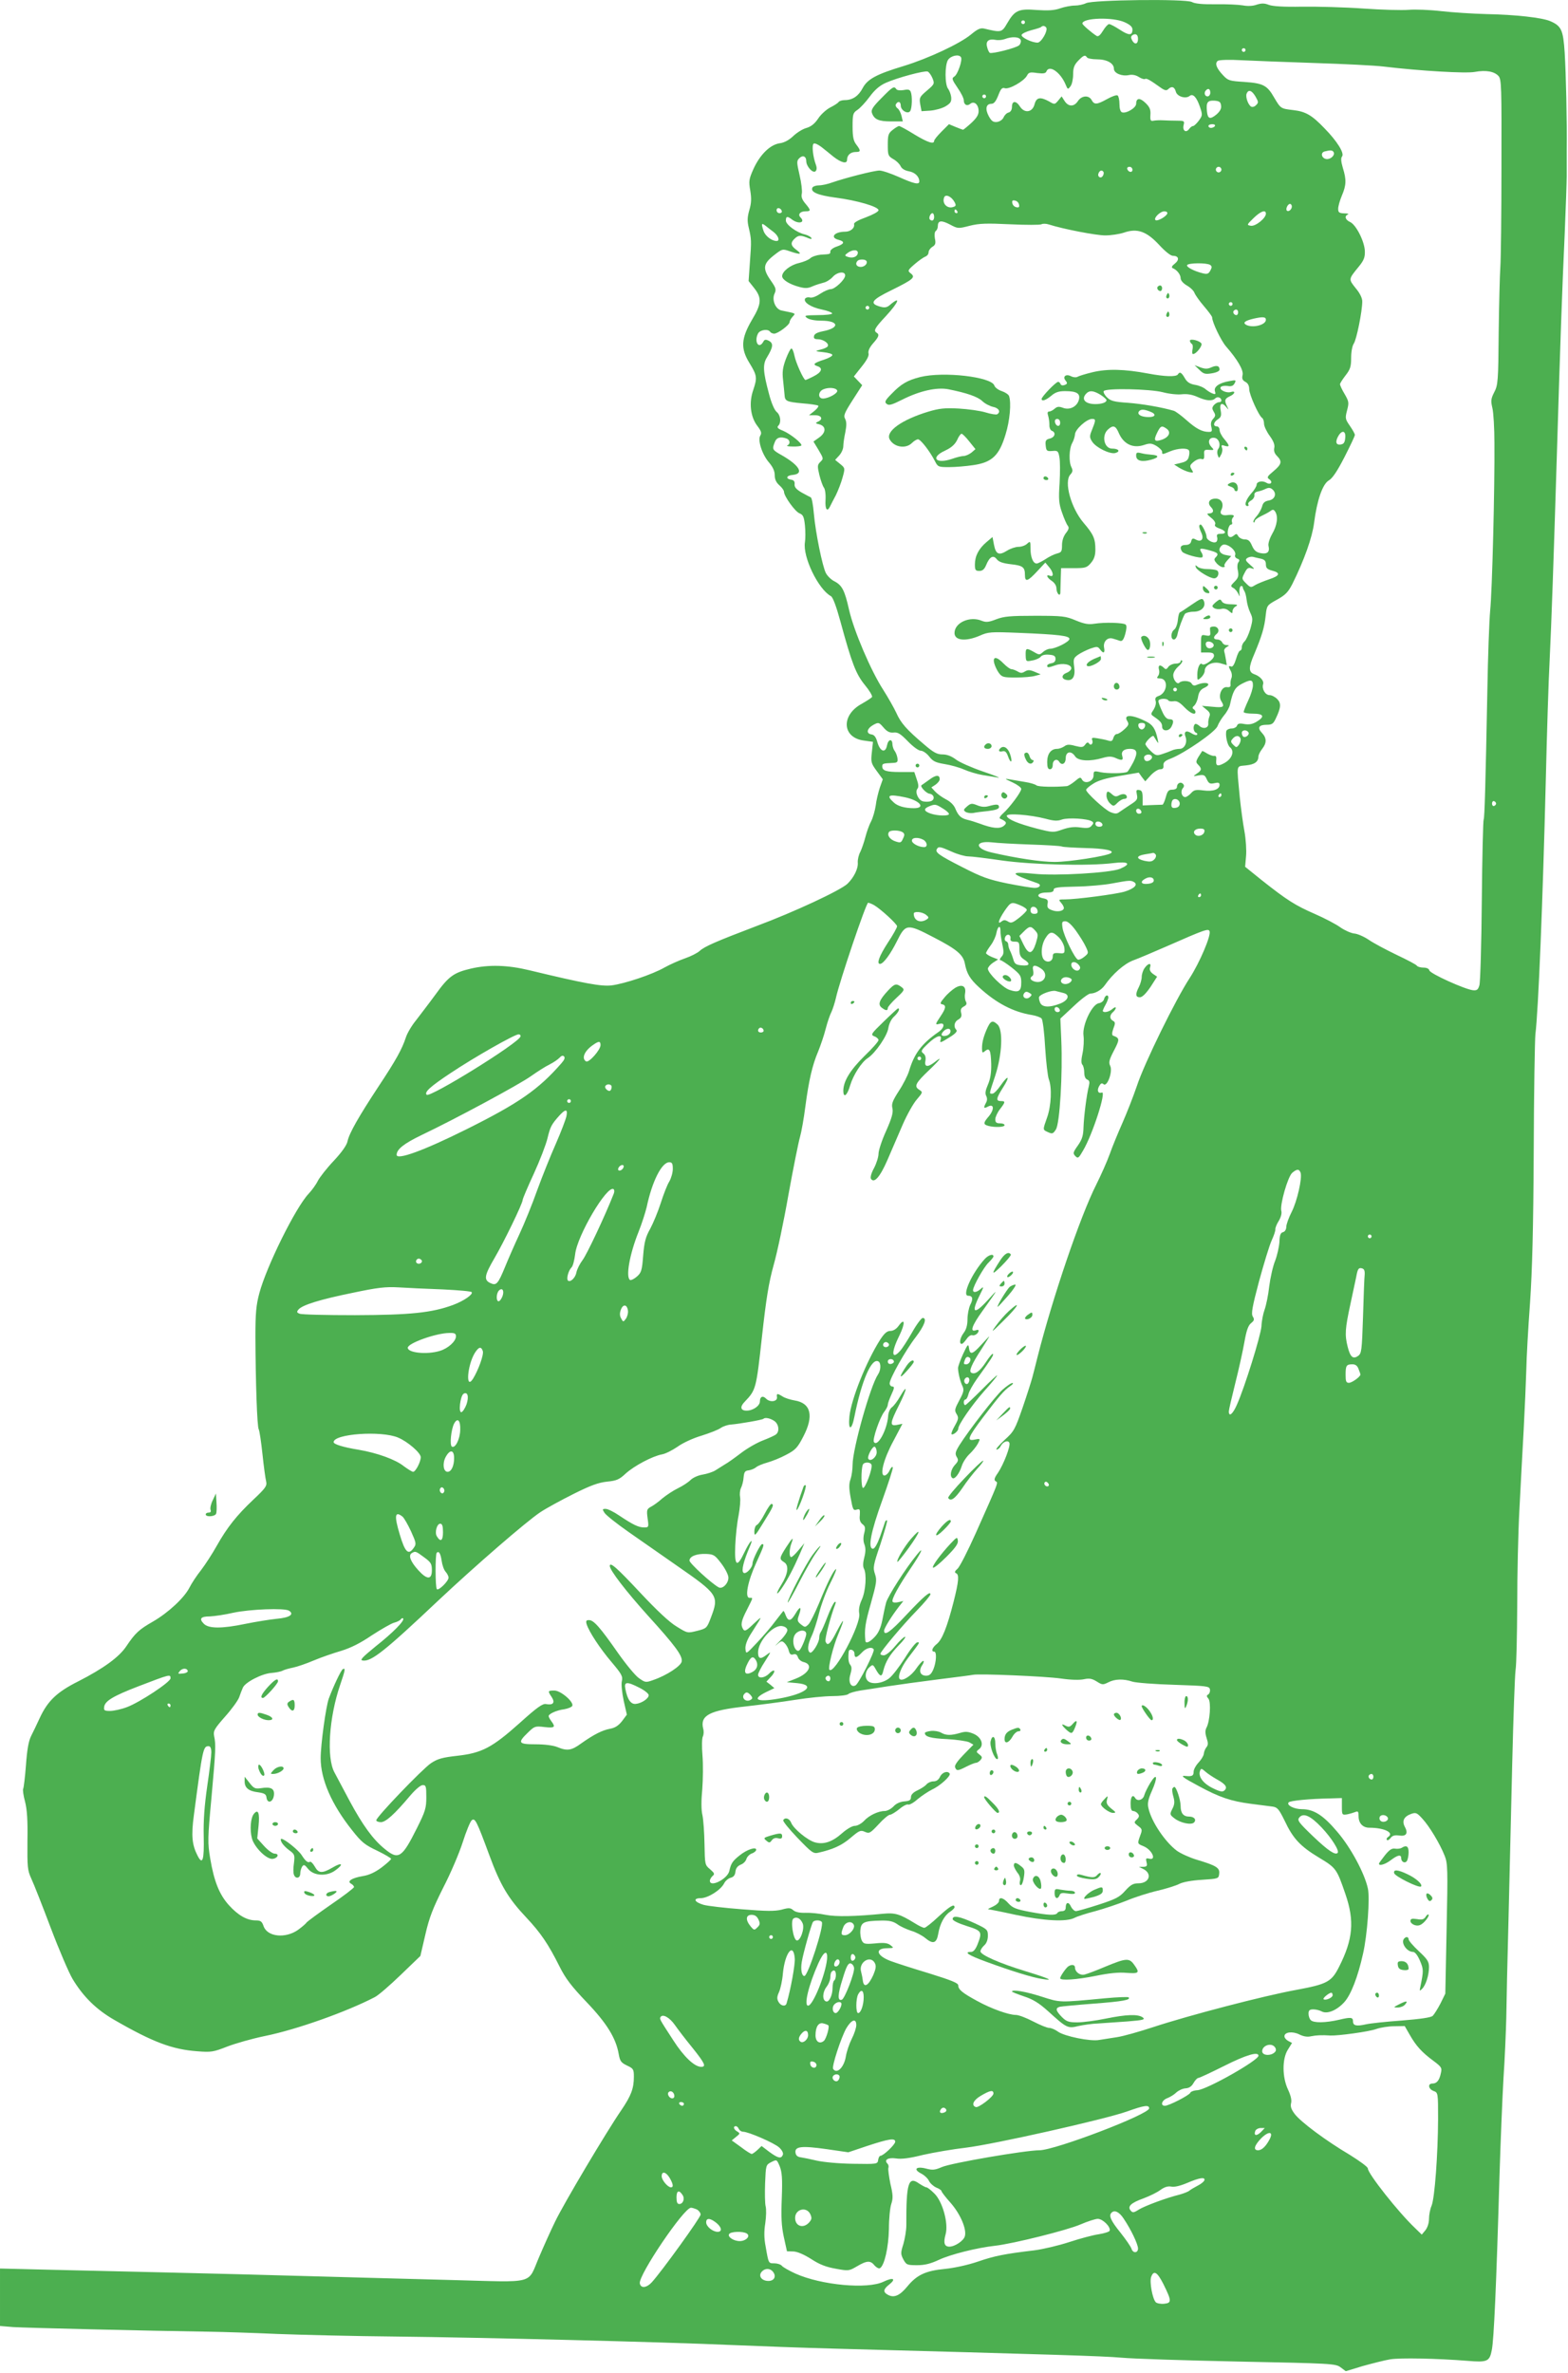 <?xml version="1.0" standalone="no"?>
<!DOCTYPE svg PUBLIC "-//W3C//DTD SVG 20010904//EN"
 "http://www.w3.org/TR/2001/REC-SVG-20010904/DTD/svg10.dtd">
<svg version="1.0" xmlns="http://www.w3.org/2000/svg"
 width="846pt" height="1280pt" viewBox="0 0 846 1280"
 preserveAspectRatio="xMidYMid meet">
<g transform="translate(0,1280) scale(0.1,-0.1)"
fill="#4caf50" stroke="none">
<path d="M5860 12783 c-14 -7 -41 -13 -61 -13 -20 0 -56 -7 -79 -15 -31 -11
-64 -13 -126 -9 -98 8 -119 -1 -160 -72 -29 -50 -32 -50 -125 -28 -20 4 -35
-3 -70 -32 -59 -49 -229 -129 -363 -170 -149 -45 -196 -71 -222 -120 -22 -42
-54 -64 -96 -64 -15 0 -30 -5 -33 -10 -4 -6 -24 -19 -46 -30 -21 -11 -51 -38
-65 -60 -18 -27 -38 -43 -62 -50 -20 -5 -52 -25 -71 -43 -24 -23 -50 -37 -75
-40 -52 -8 -106 -62 -141 -139 -24 -54 -26 -65 -17 -116 7 -43 6 -68 -5 -105
-11 -39 -12 -59 -3 -96 14 -61 15 -69 6 -186 l-7 -101 30 -38 c42 -53 40 -85
-11 -170 -60 -102 -63 -156 -14 -235 41 -67 42 -79 20 -145 -24 -68 -15 -144
21 -192 22 -29 26 -40 17 -54 -15 -25 10 -103 48 -146 20 -24 30 -45 30 -68 0
-22 8 -39 25 -54 14 -12 25 -28 25 -35 0 -24 60 -107 83 -116 20 -8 25 -18 30
-66 3 -30 3 -71 0 -90 -13 -78 71 -253 140 -291 11 -6 29 -55 52 -139 61 -224
83 -281 131 -340 25 -30 42 -59 39 -65 -3 -5 -28 -21 -56 -37 -112 -61 -106
-182 11 -198 l50 -7 -6 -56 c-6 -53 -4 -60 26 -101 l33 -45 -16 -45 c-8 -25
-19 -68 -22 -96 -4 -27 -15 -66 -25 -86 -11 -20 -24 -58 -31 -85 -7 -27 -19
-62 -27 -79 -9 -16 -15 -42 -14 -58 3 -33 -21 -81 -56 -115 -39 -36 -287 -152
-491 -228 -218 -83 -280 -110 -306 -134 -12 -11 -47 -29 -79 -40 -32 -11 -81
-33 -110 -49 -66 -38 -216 -88 -287 -97 -55 -6 -141 9 -444 82 -116 28 -217
31 -313 9 -94 -22 -121 -41 -193 -141 -35 -48 -83 -110 -105 -139 -23 -28 -47
-69 -54 -91 -21 -64 -53 -122 -147 -264 -106 -161 -159 -253 -168 -297 -4 -21
-32 -60 -74 -105 -38 -40 -76 -89 -86 -108 -9 -19 -32 -51 -50 -70 -70 -74
-227 -391 -266 -537 -17 -64 -21 -107 -21 -233 1 -245 9 -488 18 -501 4 -7 13
-67 20 -133 7 -67 16 -133 20 -148 5 -24 -2 -35 -69 -98 -90 -85 -141 -149
-198 -250 -23 -41 -61 -100 -84 -130 -24 -30 -52 -73 -63 -95 -28 -55 -114
-135 -197 -183 -75 -43 -95 -61 -144 -134 -39 -58 -123 -119 -258 -188 -116
-58 -166 -106 -209 -199 -14 -31 -35 -74 -46 -96 -14 -28 -22 -74 -28 -158 -5
-65 -12 -122 -15 -127 -3 -5 1 -36 10 -69 11 -42 15 -102 13 -212 -1 -141 0
-158 21 -204 13 -27 60 -147 105 -266 45 -119 98 -242 117 -274 58 -97 130
-167 226 -222 208 -120 312 -159 447 -169 75 -6 87 -4 161 25 44 17 135 43
203 57 173 35 442 131 594 210 20 10 83 65 141 121 l105 101 27 116 c21 92 41
142 96 252 39 75 86 185 105 244 19 60 41 113 49 120 18 15 27 -4 95 -188 60
-163 102 -233 200 -337 77 -82 118 -142 179 -264 33 -66 65 -107 146 -192 109
-114 158 -194 173 -279 7 -39 12 -47 45 -63 34 -16 37 -20 37 -60 0 -64 -15
-103 -68 -181 -81 -118 -311 -505 -357 -601 -24 -49 -62 -134 -85 -188 -67
-154 -10 -139 -475 -127 -220 6 -569 15 -775 21 -206 6 -555 15 -775 20 -220
5 -509 12 -642 15 l-243 6 0 -155 0 -155 72 -6 c64 -4 712 -20 1063 -25 66 -1
228 -6 360 -12 132 -5 420 -12 640 -14 458 -5 1436 -29 1820 -46 143 -6 386
-15 540 -19 1184 -32 1454 -40 1555 -49 63 -6 349 -15 635 -21 499 -10 521
-11 548 -31 l28 -21 92 28 c51 14 117 31 147 36 52 9 253 5 417 -8 108 -9 120
-4 132 59 11 55 24 339 41 927 6 195 16 438 22 540 7 102 13 248 15 325 1 77
6 316 12 530 5 215 14 593 20 840 6 248 14 475 18 505 5 30 8 188 9 350 0 162
5 396 12 520 6 124 17 317 23 430 6 113 12 257 14 320 1 63 10 225 20 360 12
178 18 403 20 820 1 316 6 600 9 630 16 127 40 719 56 1365 6 253 15 548 21
655 10 206 21 526 39 1110 17 569 29 907 42 1185 6 143 11 285 11 315 0 30 0
93 0 140 2 158 -4 414 -11 527 -8 122 -18 143 -78 169 -45 19 -188 35 -344 38
-74 2 -184 9 -245 16 -60 7 -139 10 -175 7 -36 -3 -146 0 -245 7 -99 7 -247
11 -330 10 -99 -2 -160 2 -180 10 -23 9 -38 9 -64 1 -21 -8 -50 -9 -76 -4 -24
4 -90 7 -146 6 -70 -1 -112 3 -128 12 -32 18 -534 12 -571 -6z m208 -103 c29
-13 42 -25 42 -39 0 -33 -18 -34 -67 -2 -26 17 -52 31 -59 31 -6 0 -21 -16
-33 -36 -14 -23 -25 -33 -34 -28 -27 17 -77 60 -77 67 0 31 164 36 228 7z
m-538 0 c0 -5 -4 -10 -10 -10 -5 0 -10 5 -10 10 0 6 5 10 10 10 6 0 10 -4 10
-10z m115 -29 c10 -17 -27 -81 -47 -81 -32 0 -90 29 -86 42 3 7 26 18 52 25
27 7 51 14 54 18 8 8 20 6 27 -4z m495 -61 c0 -28 -17 -33 -31 -9 -9 17 -8 23
2 30 17 10 29 2 29 -21z m-633 -6 c3 -8 -1 -21 -8 -28 -16 -15 -147 -48 -159
-41 -4 3 -11 17 -14 31 -9 32 8 46 45 39 14 -3 36 -1 50 4 38 15 79 13 86 -5z
m1213 -54 c0 -5 -4 -10 -10 -10 -5 0 -10 5 -10 10 0 6 5 10 10 10 6 0 10 -4
10 -10z m-1535 -39 c9 -15 -18 -93 -36 -104 -15 -9 -13 -16 17 -60 19 -27 34
-57 34 -68 0 -24 18 -34 35 -19 21 17 45 -4 45 -40 0 -20 -12 -38 -40 -64 -22
-20 -42 -36 -44 -36 -2 0 -20 7 -40 15 l-36 15 -40 -40 c-22 -22 -40 -44 -40
-50 0 -20 -34 -9 -107 35 -40 25 -77 45 -82 45 -5 0 -20 -9 -35 -21 -23 -18
-26 -28 -26 -80 0 -56 2 -61 29 -77 17 -9 34 -26 40 -38 6 -14 23 -24 45 -28
33 -6 56 -29 56 -55 0 -19 -30 -12 -110 24 -43 19 -90 35 -105 35 -29 0 -181
-39 -254 -64 -24 -9 -56 -16 -72 -16 -15 0 -31 -5 -35 -11 -14 -24 26 -42 123
-55 117 -15 233 -49 233 -68 0 -8 -30 -24 -67 -38 -42 -15 -67 -29 -65 -37 5
-21 -19 -41 -48 -41 -59 0 -84 -32 -35 -44 35 -9 31 -22 -10 -36 -19 -6 -35
-18 -35 -26 0 -15 1 -15 -52 -18 -21 -2 -46 -10 -56 -19 -9 -9 -37 -20 -61
-26 -46 -10 -91 -45 -91 -71 0 -19 40 -44 93 -58 30 -8 46 -8 70 3 18 8 45 16
60 20 15 3 37 17 49 30 24 28 68 34 68 9 0 -22 -55 -74 -78 -74 -10 0 -36 -11
-57 -25 -22 -15 -44 -23 -55 -20 -10 3 -22 0 -26 -6 -11 -19 31 -47 91 -59 30
-6 55 -16 55 -21 0 -5 -35 -9 -77 -9 -71 -1 -76 -2 -59 -15 12 -9 42 -15 77
-15 96 0 102 -39 9 -57 -30 -6 -46 -14 -48 -26 -3 -12 3 -17 20 -17 30 0 63
-23 54 -38 -3 -6 -21 -14 -39 -18 -32 -8 -31 -9 16 -14 26 -3 48 -9 48 -15 1
-5 -19 -17 -44 -25 -56 -18 -64 -26 -38 -35 33 -10 25 -33 -19 -55 -21 -11
-42 -20 -44 -20 -10 0 -53 95 -60 133 -4 20 -11 37 -16 37 -5 0 -18 -26 -30
-57 -17 -46 -20 -70 -15 -113 3 -30 7 -66 8 -80 2 -34 10 -38 97 -46 41 -3 79
-9 84 -12 5 -3 -4 -16 -20 -29 l-29 -23 33 0 c35 0 45 -22 15 -35 -15 -7 -14
-9 7 -14 38 -10 38 -44 0 -71 l-31 -22 26 -43 c30 -51 29 -49 9 -69 -14 -14
-14 -23 -3 -69 7 -28 18 -59 24 -67 7 -8 11 -39 9 -68 -3 -52 10 -67 26 -31 4
8 17 34 30 58 12 25 29 68 36 95 14 50 14 51 -13 73 l-27 22 22 24 c12 13 22
35 22 50 0 14 5 48 11 76 7 36 7 55 -1 71 -10 18 -4 32 40 101 l52 81 -22 23
-23 24 42 53 c28 35 41 59 37 72 -3 12 5 31 24 53 32 36 36 48 20 58 -18 11
-11 25 50 90 71 77 83 113 18 57 -14 -11 -26 -13 -50 -6 -59 17 -46 36 63 89
117 58 130 69 103 90 -18 14 -17 17 21 50 22 19 48 37 58 41 9 3 17 13 17 22
0 10 9 23 20 30 17 10 20 19 14 46 -3 20 -1 36 5 40 6 4 11 16 11 26 0 31 19
33 65 9 43 -23 45 -23 107 -7 52 13 91 14 218 8 85 -4 161 -4 169 0 7 4 25 4
40 -1 78 -25 255 -59 304 -59 31 0 77 7 101 15 72 25 122 7 190 -66 32 -35 62
-59 74 -59 32 0 37 -21 11 -42 -17 -13 -20 -21 -11 -25 22 -9 42 -34 42 -54 0
-12 14 -28 35 -40 19 -11 37 -29 40 -40 4 -10 26 -42 51 -71 24 -28 44 -55 44
-60 0 -26 48 -126 75 -157 62 -71 96 -129 89 -155 -4 -18 -1 -27 15 -36 14 -7
21 -21 21 -39 0 -30 52 -145 70 -156 5 -3 10 -17 10 -31 0 -13 14 -43 31 -66
21 -29 28 -49 24 -65 -3 -15 1 -29 15 -43 29 -29 25 -45 -19 -82 -35 -29 -37
-34 -22 -44 21 -16 6 -32 -17 -18 -22 13 -52 6 -52 -11 0 -8 -13 -30 -30 -48
-30 -35 -39 -67 -19 -67 5 0 8 4 4 9 -3 6 4 15 15 21 11 6 19 19 18 28 -2 10
5 18 17 20 11 2 30 8 42 14 17 8 26 8 38 -2 25 -21 15 -54 -19 -60 -22 -4 -32
-12 -37 -34 -5 -16 -18 -39 -30 -52 -12 -13 -19 -27 -16 -31 4 -3 7 -1 7 5 0
7 15 18 33 27 17 8 40 20 50 27 14 11 19 10 27 -2 17 -26 11 -74 -16 -120 -14
-25 -23 -53 -20 -65 8 -33 -6 -46 -43 -39 -24 5 -35 15 -46 40 -11 26 -20 34
-39 34 -14 0 -29 8 -35 17 -8 15 -11 15 -25 3 -12 -9 -20 -10 -27 -3 -12 12
-1 63 13 63 6 0 8 6 5 14 -3 7 0 19 6 25 11 11 -1 16 -32 12 -28 -4 -42 8 -32
27 17 32 2 62 -30 62 -35 0 -47 -23 -25 -46 18 -18 13 -34 -12 -34 -13 0 -9
-6 12 -23 18 -14 26 -28 22 -36 -5 -7 3 -15 23 -22 37 -13 41 -29 7 -29 -19 0
-23 -4 -19 -19 3 -10 0 -22 -6 -25 -14 -9 -51 11 -51 27 0 18 -24 67 -32 67
-11 0 -10 -15 4 -45 15 -33 0 -52 -30 -36 -16 9 -21 7 -25 -9 -3 -14 -14 -20
-31 -20 -26 0 -33 -14 -18 -36 9 -14 101 -39 109 -30 4 4 2 16 -5 26 -15 24
-6 25 51 9 39 -11 44 -18 25 -37 -9 -9 -7 -16 7 -32 10 -11 25 -20 33 -20 9 0
12 3 9 7 -4 3 3 17 15 30 l21 23 -31 6 c-34 7 -43 32 -19 52 21 18 81 -27 71
-53 -3 -7 2 -15 12 -19 12 -4 13 -10 6 -19 -6 -7 -8 -27 -3 -46 5 -29 2 -39
-18 -59 -22 -22 -23 -25 -7 -34 10 -5 21 -19 27 -31 8 -19 8 -19 6 8 -1 17 3
31 8 33 6 1 10 -1 10 -5 0 -5 4 -14 9 -22 5 -8 10 -29 12 -47 2 -19 10 -49 19
-68 15 -32 15 -39 1 -89 -9 -30 -23 -60 -31 -67 -8 -7 -15 -21 -15 -31 0 -11
-4 -19 -9 -19 -5 0 -15 -20 -22 -45 -9 -29 -18 -44 -26 -41 -16 6 -16 1 -2
-25 6 -12 7 -28 3 -37 -4 -9 -6 -25 -5 -34 2 -13 -4 -17 -20 -15 -28 3 -48
-46 -30 -75 20 -32 13 -37 -46 -31 l-58 5 24 -20 c18 -14 22 -24 16 -38 -4
-11 -7 -27 -6 -37 3 -24 -26 -33 -48 -13 -10 9 -21 13 -24 9 -12 -11 -8 -41 6
-46 6 -2 9 -7 5 -11 -3 -4 -17 0 -31 9 -27 17 -41 8 -31 -19 12 -31 -5 -66
-31 -66 -14 0 -33 -4 -43 -9 -9 -4 -32 -13 -51 -19 -30 -10 -36 -9 -62 16 -16
15 -29 32 -29 38 0 12 38 50 44 43 1 -2 8 -13 15 -24 11 -18 12 -18 7 7 -12
56 -26 78 -63 96 -75 38 -124 39 -101 2 10 -16 8 -23 -15 -44 -16 -15 -34 -26
-41 -26 -8 0 -16 -10 -19 -21 -5 -17 -10 -20 -29 -14 -13 4 -38 9 -57 12 -28
5 -33 3 -28 -10 7 -19 -8 -33 -18 -17 -5 7 -12 5 -20 -7 -11 -15 -18 -16 -54
-7 -32 9 -45 8 -58 -2 -10 -7 -28 -14 -40 -14 -33 0 -53 -27 -53 -71 0 -28 4
-39 15 -39 9 0 15 9 15 25 0 25 23 35 35 15 14 -22 35 -10 35 20 0 36 30 42
51 9 17 -25 81 -28 148 -8 31 9 47 9 67 1 37 -17 46 -15 39 9 -8 24 8 39 41
39 39 0 45 -19 19 -71 -14 -26 -28 -50 -33 -53 -15 -9 -105 -10 -144 -2 -36 8
-38 7 -38 -18 0 -32 -47 -49 -62 -22 -8 15 -12 14 -39 -9 -17 -14 -36 -25 -42
-26 -68 -6 -155 -4 -165 4 -7 6 -34 14 -60 18 -26 4 -63 11 -82 14 -33 6 -32
5 13 -16 26 -12 47 -28 47 -35 0 -17 -63 -101 -98 -132 -15 -13 -22 -25 -17
-28 36 -16 40 -24 20 -40 -22 -17 -61 -13 -130 13 -22 8 -51 17 -65 20 -34 8
-49 21 -65 59 -8 21 -28 40 -52 52 -21 11 -47 30 -58 42 l-20 22 23 15 c12 9
22 21 22 29 0 25 -20 25 -57 -3 -21 -15 -39 -28 -41 -29 -10 -6 25 -44 43 -46
27 -4 31 -34 5 -41 -11 -3 -29 -3 -41 0 -25 7 -44 50 -29 68 7 8 6 24 -4 51
l-13 39 -74 0 c-78 0 -99 7 -99 31 0 14 4 16 55 18 26 1 30 4 27 26 -2 14 -9
31 -15 39 -6 7 -11 23 -12 34 0 33 -22 31 -29 -3 -8 -45 -37 -36 -52 15 -8 29
-17 41 -33 43 -30 5 -24 32 12 52 27 14 29 14 54 -15 19 -22 33 -29 54 -27 23
3 38 -7 77 -47 28 -29 58 -51 70 -51 11 0 32 -14 45 -31 20 -26 35 -33 83 -41
32 -5 79 -18 104 -29 25 -11 70 -25 100 -30 30 -5 69 -11 85 -14 17 -3 -20 12
-82 33 -61 21 -127 50 -146 65 -24 18 -48 27 -72 27 -29 0 -48 10 -98 53 -97
82 -127 117 -151 171 -13 28 -45 84 -71 125 -66 102 -158 317 -184 431 -24
107 -38 133 -81 155 -16 8 -36 28 -44 43 -19 37 -56 219 -65 321 -4 47 -11 86
-17 88 -5 2 -27 14 -49 26 -29 17 -39 29 -38 44 2 15 -4 23 -18 25 -32 5 -27
23 9 26 61 6 36 51 -60 106 -52 29 -53 32 -38 70 9 26 31 32 64 20 19 -7 21
-30 4 -37 -7 -3 5 -6 28 -6 22 -1 43 2 47 5 9 9 -56 62 -98 80 -28 11 -35 18
-26 27 17 17 13 57 -9 75 -12 10 -29 50 -41 97 -32 119 -35 159 -11 197 33 55
36 75 11 89 -18 9 -24 8 -31 -5 -24 -43 -51 1 -28 45 11 20 54 26 65 9 3 -5
13 -10 22 -10 20 0 83 47 83 62 0 6 7 19 16 29 18 20 22 17 -60 34 -32 7 -53
57 -37 91 10 22 7 31 -18 67 -48 68 -45 93 15 140 45 35 46 35 86 21 56 -19
68 -17 36 7 -33 24 -35 40 -8 64 19 17 32 17 74 -1 13 -5 17 -4 13 3 -4 6 -19
14 -34 18 -45 10 -103 53 -103 75 0 24 8 25 34 5 35 -26 73 -16 45 12 -16 16
-2 33 27 33 30 0 30 5 -1 42 -18 21 -23 37 -19 53 3 13 -2 58 -12 100 -16 69
-16 77 -2 91 19 19 38 11 38 -15 0 -29 36 -68 50 -55 7 7 8 19 2 35 -16 43
-23 107 -12 114 6 4 25 -5 43 -19 18 -14 46 -37 62 -50 43 -34 75 -42 75 -19
0 26 19 43 47 43 28 0 28 7 3 40 -15 19 -20 41 -20 97 0 67 2 74 26 90 14 9
44 41 66 71 28 38 54 60 87 75 63 28 209 67 226 61 7 -3 19 -19 26 -36 12 -30
11 -32 -30 -67 -40 -34 -42 -39 -36 -74 l7 -37 47 3 c26 2 63 12 82 23 28 17
33 25 31 50 -2 16 -10 36 -16 44 -19 22 -19 129 -1 157 16 23 59 32 70 14z
m680 -1 c3 -5 27 -10 53 -10 54 0 92 -21 92 -51 0 -24 43 -42 81 -34 18 4 37
0 53 -10 14 -9 29 -14 34 -11 8 5 26 -5 86 -48 20 -14 30 -16 39 -7 18 18 34
13 41 -13 6 -26 52 -41 74 -24 18 15 38 -5 56 -58 15 -44 14 -47 -6 -75 -12
-16 -26 -29 -31 -29 -6 0 -15 -7 -22 -17 -17 -22 -36 -7 -29 22 6 23 3 24 -38
24 -23 0 -56 1 -73 2 -16 1 -39 0 -50 -2 -17 -4 -20 1 -18 32 2 28 -4 42 -27
64 -30 29 -50 27 -50 -5 0 -22 -54 -54 -76 -46 -9 3 -14 20 -14 45 0 22 -5 43
-10 46 -6 4 -31 -5 -56 -19 -56 -31 -70 -32 -84 -6 -15 28 -54 25 -74 -5 -21
-32 -51 -32 -72 0 l-16 25 -19 -23 c-18 -21 -19 -22 -49 -4 -48 26 -68 22 -78
-15 -11 -44 -53 -51 -78 -14 -21 34 -44 34 -44 0 0 -16 -7 -28 -18 -31 -10 -2
-22 -14 -27 -26 -6 -13 -21 -23 -36 -25 -20 -2 -29 4 -44 31 -21 39 -15 67 14
67 14 0 24 13 37 45 14 37 21 44 36 39 23 -7 103 38 119 68 9 18 17 20 55 14
34 -4 46 -2 50 9 15 37 75 -4 103 -70 12 -29 13 -29 27 -10 8 10 14 39 14 64
0 35 6 51 27 73 29 30 38 34 48 18z m1230 -30 c154 -5 321 -13 370 -19 200
-24 445 -38 492 -29 60 11 105 3 128 -22 16 -18 17 -55 16 -487 0 -257 -3
-502 -6 -543 -3 -41 -7 -201 -9 -355 -2 -262 -4 -283 -24 -321 -18 -35 -19
-47 -10 -85 6 -24 11 -109 11 -189 2 -243 -12 -799 -23 -905 -5 -55 -12 -246
-15 -425 -10 -519 -15 -691 -20 -701 -3 -4 -8 -201 -10 -436 -2 -235 -8 -441
-13 -458 -7 -25 -14 -29 -35 -27 -44 5 -232 90 -235 107 -2 9 -14 15 -32 15
-16 0 -32 5 -35 10 -3 6 -53 32 -110 59 -56 27 -124 63 -150 81 -25 17 -61 33
-79 34 -17 2 -51 17 -74 33 -23 17 -86 50 -139 73 -105 46 -148 73 -287 183
l-88 71 5 57 c3 32 -1 93 -9 136 -8 43 -19 125 -25 183 -17 184 -21 164 34
171 47 5 66 19 67 49 0 8 9 26 20 40 25 32 25 58 -1 86 -27 28 -17 44 25 44
28 0 36 5 49 33 29 60 30 84 8 106 -12 12 -30 21 -41 21 -23 0 -43 33 -35 59
6 18 -16 43 -48 54 -31 11 -31 37 1 110 40 96 54 141 61 207 6 54 7 55 61 85
45 25 60 40 83 85 64 129 107 250 117 329 16 124 46 209 79 229 20 11 46 50
85 126 31 61 57 115 56 120 0 6 -12 27 -27 49 -25 36 -26 41 -15 83 11 42 10
48 -13 88 -14 23 -25 47 -25 53 0 6 14 27 30 48 25 32 30 47 30 94 0 33 6 65
14 77 15 21 46 175 46 228 0 18 -13 45 -36 72 -38 48 -39 47 15 113 29 35 36
52 35 85 -1 52 -47 143 -79 158 -27 12 -33 33 -12 41 6 3 -3 6 -20 6 -28 1
-33 5 -33 25 0 13 9 45 20 71 24 56 25 86 5 150 -10 34 -11 53 -4 61 14 17
-27 83 -95 152 -68 71 -101 90 -168 98 -68 8 -68 8 -103 67 -38 67 -60 78
-161 85 -80 5 -88 7 -115 36 -36 38 -46 65 -28 78 8 5 63 7 129 3 63 -3 241
-10 395 -15z m-565 -160 c0 -11 -7 -20 -15 -20 -15 0 -21 21 -8 33 12 13 23 7
23 -13z m244 -21 c16 -28 17 -33 3 -46 -8 -9 -20 -12 -27 -8 -16 10 -31 52
-24 70 10 24 28 18 48 -16z m-1454 1 c0 -5 -4 -10 -10 -10 -5 0 -10 5 -10 10
0 6 5 10 10 10 6 0 10 -4 10 -10z m1268 -49 c3 -16 -5 -31 -24 -48 -35 -29
-48 -25 -52 16 -5 49 3 60 40 58 27 -2 34 -7 36 -26z m-33 -111 c-3 -5 -13
-10 -21 -10 -8 0 -14 5 -14 10 0 6 9 10 21 10 11 0 17 -4 14 -10z m640 -140
c10 -17 -16 -41 -39 -38 -26 4 -33 35 -9 41 31 8 42 7 48 -3z m-1085 -96 c0
-17 -22 -14 -28 4 -2 7 3 12 12 12 9 0 16 -7 16 -16z m480 1 c0 -8 -7 -15 -15
-15 -8 0 -15 7 -15 15 0 8 7 15 15 15 8 0 15 -7 15 -15z m-636 -13 c2 -4 1
-14 -4 -21 -10 -17 -31 -5 -23 14 6 16 19 20 27 7z m-804 -162 c9 -16 8 -22
-5 -26 -33 -13 -64 18 -51 51 7 20 40 5 56 -25z m348 -14 c3 -13 -1 -17 -14
-14 -11 2 -20 11 -22 22 -3 13 1 17 14 14 11 -2 20 -11 22 -22z m1472 -10 c0
-16 -18 -31 -27 -22 -8 8 5 36 17 36 5 0 10 -6 10 -14z m-2752 -24 c2 -7 -3
-12 -12 -12 -9 0 -16 7 -16 16 0 17 22 14 28 -4z m947 -2 c3 -5 1 -10 -4 -10
-6 0 -11 5 -11 10 0 6 2 10 4 10 3 0 8 -4 11 -10z m1133 -12 c-6 -17 -55 -44
-64 -35 -11 11 26 47 48 47 11 0 18 -5 16 -12z m532 -1 c0 -24 -56 -69 -81
-65 -23 4 -23 5 14 41 39 38 67 48 67 24z m-1790 -17 c0 -19 -11 -26 -23 -14
-8 8 3 34 14 34 5 0 9 -9 9 -20z m-907 -50 c7 -6 24 -19 40 -31 26 -20 37 -49
17 -49 -26 0 -60 26 -70 53 -14 42 -12 47 13 27z m495 -147 c-4 -20 -30 -28
-56 -18 -16 6 -15 8 2 21 28 20 58 18 54 -3z m45 -39 c12 -12 -6 -34 -29 -34
-23 0 -32 18 -17 33 8 9 38 9 46 1z m1856 -23 c10 -7 11 -13 1 -31 -9 -17 -17
-20 -38 -15 -50 12 -93 35 -87 45 7 12 105 13 124 1z m121 -211 c0 -5 -4 -10
-10 -10 -5 0 -10 5 -10 10 0 6 5 10 10 10 6 0 10 -4 10 -10z m-1960 -20 c0 -5
-4 -10 -10 -10 -5 0 -10 5 -10 10 0 6 5 10 10 10 6 0 10 -4 10 -10z m1990 -25
c0 -8 -4 -15 -9 -15 -13 0 -22 16 -14 24 11 11 23 6 23 -9z m150 -40 c0 -29
-75 -47 -109 -26 -16 11 -3 21 43 32 49 11 66 10 66 -6z m-2313 -382 c5 -14
-47 -43 -77 -43 -28 0 -27 38 3 50 29 12 69 8 74 -7z m2741 -255 c-2 -25 -8
-34 -25 -36 -26 -4 -30 16 -11 48 20 32 40 25 36 -12z m-455 -652 c20 -5 27
-12 27 -31 0 -19 7 -26 32 -33 49 -12 44 -28 -14 -47 -29 -10 -64 -24 -77 -32
-22 -14 -25 -13 -48 10 -24 24 -24 25 -8 56 13 26 20 31 38 25 18 -6 16 -2 -8
19 -25 22 -28 28 -15 37 8 5 22 8 30 6 8 -2 27 -7 43 -10z m-43 -683 c0 -16
-11 -52 -25 -81 -14 -30 -25 -58 -25 -63 0 -5 23 -9 50 -9 59 0 66 -16 19 -44
-22 -13 -40 -16 -65 -12 -26 5 -36 3 -40 -9 -3 -8 -16 -15 -29 -15 -13 0 -25
-6 -28 -12 -7 -21 4 -77 19 -89 27 -22 11 -64 -33 -87 -34 -18 -44 -14 -41 16
2 19 -1 26 -11 24 -7 -1 -24 5 -38 13 -14 9 -26 15 -27 13 -36 -55 -37 -58
-21 -74 20 -21 19 -29 -7 -47 -23 -16 -23 -16 9 -10 28 5 34 2 44 -21 11 -23
17 -26 41 -21 21 5 28 3 28 -9 0 -25 -36 -37 -88 -30 -40 5 -50 3 -66 -15 -11
-12 -25 -21 -31 -21 -19 0 -27 30 -14 47 9 10 9 17 1 25 -13 13 -32 2 -32 -18
0 -8 -10 -14 -25 -14 -20 0 -26 -7 -35 -40 -6 -22 -14 -40 -18 -41 -4 0 -29
-1 -57 -2 l-50 -2 0 40 c0 31 -4 41 -18 43 -16 3 -18 -1 -13 -25 5 -25 1 -31
-37 -55 -23 -15 -49 -33 -58 -39 -13 -10 -23 -10 -48 0 -31 13 -131 105 -131
120 0 5 17 20 38 33 26 17 68 30 141 42 l105 18 17 -24 18 -23 30 33 c16 17
39 32 50 32 15 0 20 6 18 21 -1 16 8 25 40 37 76 30 241 144 252 175 6 16 22
42 36 59 14 16 28 42 31 56 16 74 27 93 62 112 50 26 62 25 62 -7z m-582 -220
c-2 -10 -10 -18 -18 -18 -8 0 -16 8 -18 18 -2 12 3 17 18 17 15 0 20 -5 18
-17z m558 -34 c7 -12 -15 -31 -28 -23 -4 3 -8 12 -8 20 0 17 26 19 36 3z m-43
-33 c3 -8 -1 -22 -8 -33 -13 -17 -15 -17 -31 -1 -14 14 -15 20 -4 32 16 20 36
20 43 2z m-479 -95 c9 -15 -23 -36 -36 -23 -5 5 -7 15 -4 21 9 13 33 14 40 2z
m376 -211 c0 -5 -5 -10 -11 -10 -5 0 -7 5 -4 10 3 6 8 10 11 10 2 0 4 -4 4
-10z m-1708 -11 c81 -17 115 -59 49 -59 -49 0 -89 11 -110 32 -42 38 -26 45
61 27z m1483 -34 c0 -13 -8 -21 -22 -23 -17 -3 -23 2 -23 16 0 10 3 22 7 26
13 13 38 1 38 -19z m1707 0 c0 -5 -5 -11 -11 -13 -6 -2 -11 4 -11 13 0 9 5 15
11 13 6 -2 11 -8 11 -13z m-2986 -26 c19 -11 34 -25 34 -30 0 -12 -60 -11 -99
2 -37 13 -40 26 -8 39 32 13 36 12 73 -11z m1072 -17 c2 -7 -3 -12 -12 -12 -9
0 -16 7 -16 16 0 17 22 14 28 -4z m-516 -39 c44 -12 64 -13 88 -4 33 11 138 5
161 -10 10 -6 10 -11 -1 -23 -10 -13 -23 -15 -61 -10 -34 5 -62 1 -97 -11 -48
-17 -51 -17 -138 5 -102 27 -156 49 -162 68 -5 17 126 7 210 -15z m306 -30 c2
-8 -5 -13 -17 -13 -12 0 -21 6 -21 16 0 18 31 15 38 -3z m550 -40 c-4 -20 -35
-30 -50 -15 -15 15 0 32 28 32 19 0 25 -5 22 -17z m-1629 -2 c12 -8 13 -15 3
-35 -10 -23 -14 -24 -41 -15 -30 10 -46 33 -35 50 7 12 55 11 73 0z m112 -41
c22 -12 26 -40 5 -40 -29 0 -66 20 -66 35 0 17 32 20 61 5z m579 -26 c85 -3
162 -7 170 -11 8 -3 65 -6 126 -8 105 -2 160 -14 137 -28 -26 -16 -226 -47
-303 -47 -73 0 -205 20 -340 51 -91 21 -92 64 -1 55 31 -4 126 -9 211 -12z
m-424 -39 c31 -14 71 -25 88 -25 18 0 99 -10 181 -22 163 -23 467 -31 603 -14
82 10 98 -4 35 -31 -54 -22 -345 -39 -462 -27 -140 14 -136 2 17 -51 23 -8 12
-25 -15 -25 -16 0 -82 11 -148 24 -102 21 -138 34 -243 88 -128 65 -148 80
-137 98 9 15 18 13 81 -15z m1100 -16 c3 -6 0 -18 -9 -26 -12 -12 -24 -13 -52
-7 -47 11 -46 27 2 35 21 3 41 7 45 8 4 0 10 -4 14 -10z m-11 -139 c0 -10 -12
-16 -32 -18 -36 -4 -44 11 -15 27 23 14 47 9 47 -9z m-106 -9 c22 -14 0 -35
-51 -51 -47 -14 -261 -42 -321 -42 -36 0 -37 -1 -23 -17 9 -10 16 -23 16 -29
0 -17 -35 -24 -65 -12 -22 8 -26 15 -23 34 4 20 0 25 -24 30 -43 8 -29 31 18
31 28 0 39 4 39 15 0 12 21 15 120 17 66 1 154 9 195 17 92 17 101 18 119 7z
m361 -71 c0 -5 -5 -10 -11 -10 -5 0 -7 5 -4 10 3 6 8 10 11 10 2 0 4 -4 4 -10z
m-1764 -53 c37 -22 124 -102 124 -114 0 -7 -22 -47 -50 -89 -46 -71 -62 -114
-42 -114 18 0 56 52 91 122 47 95 55 96 197 22 128 -66 161 -95 170 -143 10
-53 27 -82 76 -127 92 -85 185 -134 287 -150 22 -4 45 -12 51 -19 6 -8 15 -78
19 -157 5 -78 14 -156 20 -171 17 -44 13 -141 -9 -204 -25 -71 -25 -67 5 -81
22 -10 27 -9 42 15 21 32 37 301 29 483 l-5 115 72 67 c40 38 80 68 90 68 26
0 59 19 77 44 43 62 106 117 154 135 28 10 110 45 181 76 209 92 225 97 231
81 9 -23 -54 -170 -107 -252 -75 -114 -245 -460 -285 -582 -20 -59 -56 -150
-79 -202 -23 -52 -54 -127 -68 -167 -14 -39 -47 -113 -72 -163 -87 -172 -236
-611 -317 -930 -10 -41 -23 -91 -28 -110 -5 -19 -28 -92 -52 -162 -42 -121
-47 -130 -99 -177 -29 -28 -49 -50 -42 -51 7 0 17 8 22 19 13 24 40 34 47 17
7 -17 -31 -116 -62 -162 -20 -28 -22 -39 -12 -45 14 -9 20 6 -107 -279 -43
-96 -87 -183 -99 -193 -15 -13 -17 -20 -8 -24 18 -7 15 -43 -13 -154 -35 -137
-62 -205 -91 -228 -24 -19 -32 -41 -14 -41 15 0 12 -56 -4 -95 -11 -26 -21
-35 -39 -35 -32 0 -42 26 -22 56 9 13 11 24 6 24 -5 0 -22 -19 -38 -42 -27
-40 -75 -70 -89 -56 -12 13 8 64 44 112 69 91 66 86 51 86 -8 0 -38 -38 -67
-85 -30 -47 -68 -97 -86 -110 -36 -27 -93 -34 -114 -13 -18 18 -14 53 8 73 19
17 20 17 37 -14 22 -38 31 -39 39 -3 12 48 35 86 82 135 26 26 41 47 35 47 -6
0 -30 -22 -53 -50 -23 -28 -50 -50 -61 -50 -10 0 -19 3 -19 8 0 12 118 153
196 233 41 42 74 82 74 88 0 20 -35 -10 -132 -113 -84 -90 -118 -114 -118 -83
0 13 40 78 81 131 l23 29 -26 -6 c-15 -4 -29 -3 -32 2 -8 12 32 84 99 183 56
82 74 123 32 71 -61 -74 -156 -223 -166 -258 -6 -22 -15 -66 -21 -97 -8 -39
-20 -67 -40 -88 -27 -29 -49 -39 -51 -22 -6 62 -1 95 29 200 31 111 34 127 23
160 -12 35 -10 47 29 161 22 68 39 126 36 129 -3 2 -8 -1 -11 -9 -2 -8 -15
-43 -27 -79 -15 -41 -29 -65 -38 -65 -29 0 -12 90 50 261 33 92 59 172 57 178
-3 6 -10 -1 -17 -16 -7 -16 -20 -28 -28 -28 -27 0 -5 88 48 186 l49 93 -29 -6
c-41 -8 -39 9 11 108 44 88 47 117 5 45 -14 -25 -34 -51 -44 -58 -10 -7 -19
-28 -20 -46 -5 -75 -58 -172 -77 -141 -9 13 32 133 56 163 10 13 19 30 19 38
0 7 9 32 20 56 16 34 16 42 5 42 -8 0 -15 8 -15 17 0 26 86 179 141 250 47 62
62 103 37 103 -7 -1 -33 -35 -57 -78 -24 -42 -53 -87 -64 -99 -47 -53 -50 -9
-5 81 33 68 31 101 -4 53 -12 -17 -29 -27 -44 -27 -18 0 -32 -12 -55 -47 -75
-118 -156 -320 -166 -414 -8 -78 12 -79 27 -1 39 195 93 320 130 297 14 -9 13
-47 -3 -70 -41 -61 -137 -402 -137 -487 0 -25 -5 -60 -11 -78 -9 -24 -9 -49 1
-102 11 -62 14 -68 32 -62 17 5 19 2 17 -30 -3 -25 2 -39 15 -49 14 -11 16
-19 9 -47 -6 -22 -6 -45 1 -62 7 -19 7 -40 -1 -70 -7 -27 -8 -49 -2 -60 16
-29 10 -120 -11 -167 -14 -30 -18 -55 -14 -76 10 -57 -135 -330 -161 -303 -9
9 21 131 49 195 36 86 32 91 -10 11 -34 -68 -50 -81 -60 -53 -5 13 27 134 53
202 4 10 2 14 -4 10 -6 -4 -24 -40 -39 -80 -15 -39 -31 -76 -36 -82 -4 -5 -8
-18 -8 -30 0 -27 -38 -88 -50 -80 -16 10 -12 45 9 89 11 23 29 78 40 123 11
44 38 118 61 163 23 45 36 79 30 75 -14 -9 -44 -69 -91 -184 -22 -52 -47 -104
-57 -114 -18 -17 -19 -17 -41 0 -19 16 -21 21 -10 51 16 46 6 50 -19 7 -25
-42 -39 -44 -53 -9 -5 15 -11 25 -13 23 -2 -2 -21 -27 -43 -55 -21 -29 -65
-80 -98 -115 -60 -64 -60 -64 -63 -35 -2 18 7 45 25 75 16 25 38 60 48 76 15
25 11 22 -29 -15 -38 -37 -48 -42 -56 -30 -15 24 -12 44 20 106 35 70 34 64
14 64 -27 0 -10 89 36 189 42 92 45 101 32 101 -10 0 -52 -85 -52 -104 0 -24
-37 -62 -49 -50 -12 11 1 62 33 137 26 59 2 35 -28 -28 -40 -85 -54 -74 -49
38 2 50 10 124 18 162 7 39 11 83 8 98 -3 16 -1 38 5 50 6 12 13 38 14 57 3
29 7 36 28 38 14 2 32 10 40 17 8 7 35 18 60 25 25 7 71 25 102 42 50 26 61
38 92 98 58 111 42 181 -47 195 -23 4 -52 13 -64 21 -29 18 -34 18 -31 -3 4
-24 -37 -30 -58 -9 -18 19 -34 12 -34 -14 0 -24 -37 -50 -72 -50 -33 0 -37 21
-10 48 61 64 62 69 93 350 23 209 37 293 63 387 19 66 55 237 80 380 26 143
54 283 62 310 8 28 21 101 29 164 19 144 38 225 69 298 13 32 32 87 41 123 9
35 23 76 31 91 7 15 18 49 24 75 19 88 163 514 174 514 6 -1 20 -6 32 -13z
m789 -1 c19 -8 35 -19 35 -25 0 -5 -18 -24 -41 -42 -36 -28 -44 -31 -61 -20
-15 9 -23 9 -34 0 -25 -20 -16 9 16 57 34 49 37 50 85 30z m93 -29 c2 -12 -3
-17 -17 -17 -15 0 -21 6 -21 21 0 25 33 22 38 -4z m-602 -22 c16 -13 17 -16 4
-25 -34 -22 -70 -7 -70 31 0 14 44 11 66 -6z m809 -86 c20 -28 44 -66 53 -86
16 -34 16 -35 -7 -54 -13 -11 -29 -18 -35 -16 -17 5 -76 127 -83 170 -5 33 -3
37 15 37 13 0 33 -18 57 -51z m-407 -1 c-1 -13 4 -45 10 -73 9 -42 8 -53 -5
-67 -9 -10 -11 -18 -5 -18 5 0 33 -18 61 -40 46 -37 51 -44 51 -81 0 -47 -14
-56 -64 -39 -36 12 -116 90 -116 114 0 7 12 22 27 32 l28 18 -33 13 c-17 7
-32 17 -32 21 0 5 11 23 25 42 14 18 28 49 31 67 7 37 22 45 22 11z m187 2
c17 -19 17 -24 4 -68 -20 -62 -39 -64 -67 -7 l-22 46 24 24 c30 30 38 31 61 5z
m129 -38 c15 -16 28 -42 29 -58 2 -27 0 -29 -30 -26 -27 2 -33 -1 -33 -18 0
-25 -25 -36 -45 -20 -21 18 -19 79 5 118 24 39 38 40 74 4z m-262 -6 c-2 -11
4 -16 23 -16 23 0 25 -4 25 -40 0 -31 5 -43 25 -56 36 -23 31 -36 -12 -32 -32
3 -39 8 -46 33 -5 17 -13 38 -18 47 -5 10 -9 24 -9 32 0 8 -5 16 -12 18 -7 3
-9 12 -5 22 9 22 33 15 29 -8z m368 -141 c10 -12 10 -19 2 -27 -13 -13 -42 6
-42 28 0 19 24 18 40 -1z m-202 -21 c42 -29 17 -82 -33 -70 -26 7 -32 20 -15
31 6 3 7 17 4 31 -7 29 10 32 44 8z m164 -59 c1 -15 -27 -29 -45 -22 -26 10
-9 39 20 35 13 -2 24 -7 25 -13z m-44 -72 c36 -9 27 -39 -18 -57 -59 -23 -99
-21 -109 7 -5 12 -7 26 -4 30 9 15 68 36 88 31 11 -3 30 -8 43 -11z m-180 -2
c10 -6 10 -10 -3 -21 -18 -15 -42 0 -31 19 8 13 16 14 34 2z m160 -89 c2 -7
-3 -12 -12 -12 -9 0 -16 7 -16 16 0 17 22 14 28 -4z m-1598 -113 c0 -5 -7 -9
-15 -9 -15 0 -20 12 -9 23 8 8 24 -1 24 -14z m-1312 -31 c-11 -36 -488 -331
-506 -314 -14 14 19 44 129 117 124 83 345 209 367 209 8 0 12 -6 10 -12z
m432 -46 c0 -26 -63 -97 -78 -88 -26 16 -9 57 38 89 31 22 40 21 40 -1z m-211
-98 c-124 -142 -229 -215 -514 -357 -231 -115 -375 -167 -375 -137 0 30 40 61
133 106 181 86 528 273 591 318 34 24 79 53 102 64 22 11 46 28 54 37 9 10 17
12 23 6 7 -7 2 -19 -14 -37z m271 -127 c0 -8 -3 -17 -7 -20 -9 -9 -34 13 -27
24 8 14 34 11 34 -4z m-220 -77 c0 -5 -4 -10 -10 -10 -5 0 -10 5 -10 10 0 6 5
10 10 10 6 0 10 -4 10 -10z m-24 -82 c-4 -18 -29 -84 -57 -148 -28 -63 -73
-175 -100 -249 -26 -74 -70 -182 -97 -240 -27 -58 -61 -136 -76 -173 -39 -95
-48 -105 -80 -90 -37 17 -33 41 22 135 51 87 152 295 152 314 0 6 27 70 60
141 33 72 66 158 74 192 15 62 21 74 65 123 33 36 45 34 37 -5z m574 -284 c0
-20 -9 -51 -19 -68 -11 -17 -31 -69 -46 -116 -15 -47 -41 -109 -57 -139 -25
-44 -32 -72 -38 -145 -6 -80 -10 -92 -34 -113 -15 -13 -32 -21 -37 -18 -24 16
-2 139 46 259 18 45 37 105 44 134 29 138 81 242 122 242 15 0 19 -7 19 -36z
m-271 0 c-6 -7 -15 -11 -21 -8 -5 3 -4 12 3 20 6 7 15 11 21 8 5 -3 4 -12 -3
-20z m3658 -20 c10 -28 -18 -153 -48 -212 -16 -31 -29 -68 -29 -80 0 -14 -7
-26 -17 -29 -14 -3 -19 -16 -20 -53 -2 -27 -12 -72 -23 -101 -12 -29 -26 -91
-32 -138 -5 -47 -17 -104 -25 -126 -8 -22 -16 -62 -17 -90 -4 -51 -90 -328
-132 -422 -22 -51 -44 -70 -44 -37 0 8 16 77 35 153 19 75 41 175 49 221 11
62 20 89 36 102 17 14 19 20 9 36 -9 15 -3 51 34 190 26 95 56 194 68 220 12
26 21 53 20 60 -1 7 7 28 18 45 12 20 18 42 14 55 -8 33 35 184 59 205 25 21
37 22 45 1z m-3707 -117 c-46 -117 -144 -325 -167 -355 -15 -20 -30 -50 -33
-66 -5 -29 -33 -56 -46 -44 -9 10 3 54 19 70 8 7 16 39 20 71 10 100 172 374
207 352 5 -3 6 -15 0 -28z m4090 -227 c0 -5 -4 -10 -10 -10 -5 0 -10 5 -10 10
0 6 5 10 10 10 6 0 10 -4 10 -10z m-5125 -129 c7 -12 -12 -24 -25 -16 -11 7
-4 25 10 25 5 0 11 -4 15 -9z m5088 -76 c-2 -17 -6 -119 -9 -228 -6 -184 -8
-199 -27 -212 -27 -19 -42 -6 -56 50 -16 64 -14 96 15 230 14 66 28 131 31
145 8 45 13 52 30 48 13 -3 17 -12 16 -33z m-4975 -81 c84 -4 155 -10 157 -15
8 -12 -42 -47 -101 -69 -114 -42 -230 -54 -529 -55 -154 0 -288 3 -299 8 -15
6 -16 10 -6 22 20 25 118 55 290 90 137 29 180 34 250 30 47 -3 154 -8 238
-11z m323 -37 c-6 -15 -15 -27 -21 -27 -14 0 -13 43 2 58 18 18 30 -1 19 -31z
m677 -78 c2 -13 -4 -33 -11 -43 -14 -19 -15 -19 -26 2 -8 14 -8 29 -1 47 12
32 34 28 38 -6z m-928 -138 c0 -27 -43 -66 -88 -79 -69 -21 -172 -10 -172 17
0 25 152 79 223 80 30 1 37 -3 37 -18z m2335 -40 c7 -12 -12 -24 -25 -16 -11
7 -4 25 10 25 5 0 11 -4 15 -9z m-2190 -40 c6 -19 -24 -102 -53 -149 -41 -64
-31 71 9 138 22 35 35 38 44 11z m2218 -56 c1 -5 -6 -11 -15 -13 -11 -2 -18 3
-18 13 0 17 30 18 33 0z m2507 -41 c6 -14 10 -27 10 -29 0 -12 -46 -45 -62
-45 -15 0 -18 8 -18 43 0 50 4 57 37 57 16 0 27 -8 33 -26z m-4813 -190 c-8
-21 -20 -40 -27 -42 -18 -6 -7 87 11 99 22 13 30 -15 16 -57z m1661 -90 c24
-17 29 -56 9 -72 -7 -6 -38 -20 -69 -32 -32 -12 -85 -42 -119 -68 -34 -26 -73
-54 -88 -62 -14 -9 -37 -23 -51 -32 -14 -9 -45 -19 -69 -23 -25 -4 -53 -17
-65 -29 -12 -12 -42 -32 -67 -44 -25 -12 -63 -37 -85 -55 -21 -19 -50 -40 -63
-46 -21 -12 -23 -17 -17 -62 7 -48 6 -49 -19 -49 -30 0 -59 14 -134 64 -29 20
-62 36 -73 36 -19 0 -19 -2 -6 -22 9 -13 67 -59 130 -103 63 -44 179 -125 258
-180 225 -156 230 -164 186 -280 -22 -59 -24 -60 -75 -73 -52 -13 -52 -13
-110 23 -39 23 -106 86 -197 183 -127 136 -164 168 -164 144 0 -23 88 -137
205 -267 148 -163 188 -217 183 -248 -3 -24 -82 -76 -153 -100 -41 -15 -44
-14 -78 10 -20 14 -70 75 -113 136 -97 139 -131 177 -156 177 -15 0 -18 -4
-13 -22 13 -41 72 -131 135 -205 54 -64 61 -76 55 -103 -4 -16 1 -62 10 -105
l17 -75 -26 -35 c-19 -24 -37 -36 -64 -41 -43 -8 -88 -31 -156 -79 -53 -39
-76 -42 -129 -20 -22 9 -68 15 -117 15 -94 0 -99 8 -42 63 36 35 39 36 90 30
54 -6 61 -1 37 31 -8 11 -15 23 -15 28 0 12 43 32 84 37 22 4 41 12 44 19 7
22 -63 82 -97 82 -36 0 -37 -2 -14 -36 19 -30 7 -44 -31 -37 -18 4 -49 -18
-142 -102 -149 -133 -204 -162 -337 -177 -80 -9 -106 -16 -142 -40 -46 -31
-295 -290 -295 -308 0 -5 11 -10 25 -10 26 0 73 42 158 143 28 33 56 57 68 57
17 0 19 -7 19 -65 0 -59 -5 -76 -51 -168 -80 -160 -99 -173 -174 -111 -63 51
-119 129 -188 257 -33 62 -70 132 -83 156 -43 80 -29 295 31 471 28 82 30 94
14 85 -10 -7 -50 -91 -75 -158 -16 -44 -44 -249 -44 -322 0 -114 59 -250 170
-389 51 -65 69 -79 135 -110 41 -20 75 -40 75 -44 0 -4 -23 -25 -52 -47 -35
-26 -68 -41 -101 -46 -59 -10 -87 -28 -63 -41 9 -5 16 -13 16 -18 0 -5 -56
-48 -125 -95 -68 -47 -127 -91 -131 -96 -3 -6 -24 -24 -46 -40 -68 -48 -166
-38 -186 20 -9 26 -16 31 -42 31 -48 0 -95 27 -145 82 -52 58 -80 128 -101
252 -14 85 -14 106 7 331 23 255 24 283 14 330 -5 27 1 38 58 103 36 40 70 87
77 105 6 18 15 41 20 52 11 29 104 77 155 80 23 2 51 7 61 13 10 5 36 12 56
16 20 4 70 21 110 38 40 17 107 40 148 52 52 16 103 41 166 84 51 33 105 64
120 68 16 4 32 12 36 18 4 6 10 8 13 5 10 -11 -56 -78 -150 -152 -72 -59 -85
-73 -68 -75 46 -7 119 51 408 324 200 188 476 427 550 476 33 22 114 66 180
99 92 46 134 61 180 66 51 5 66 11 101 44 47 42 143 93 195 103 19 3 56 22 84
41 27 20 85 47 130 60 44 14 91 32 104 42 14 9 38 17 55 18 41 3 169 25 175
31 9 9 37 3 59 -12z m-1695 -48 c-1 -50 -27 -101 -45 -90 -13 8 -4 93 12 124
19 35 35 17 33 -34z m-336 -41 c53 -22 123 -83 123 -106 0 -26 -28 -79 -41
-79 -6 0 -28 14 -50 30 -44 36 -144 72 -244 89 -86 14 -135 30 -135 41 0 45
256 63 347 25z m2583 -80 c0 -26 -34 -53 -45 -35 -8 13 24 72 35 65 6 -4 10
-17 10 -30z m-2280 -31 c0 -42 -15 -74 -35 -74 -23 0 -29 44 -11 79 23 43 46
41 46 -5z m2252 -36 c7 -20 -34 -129 -46 -125 -10 4 -11 96 -1 125 6 16 42 16
47 0z m955 -114 c-9 -9 -28 6 -21 18 4 6 10 6 17 -1 6 -6 8 -13 4 -17z m-3262
-34 c-5 -8 -11 -8 -17 -2 -6 6 -7 16 -3 22 5 8 11 8 17 2 6 -6 7 -16 3 -22z
m-223 -132 c8 -7 29 -43 46 -80 27 -60 29 -68 15 -87 -29 -43 -47 -27 -76 70
-31 103 -27 130 15 97z m218 -84 c0 -46 -13 -55 -33 -22 -13 20 0 68 18 68 11
0 15 -12 15 -46z m-102 -135 c37 -27 42 -35 42 -70 0 -52 -26 -52 -73 0 -42
46 -55 80 -36 92 20 12 21 12 67 -22z m95 -20 c3 -22 12 -48 21 -58 9 -10 16
-24 16 -32 0 -19 -54 -72 -63 -62 -9 8 -9 187 -1 196 12 12 21 -3 27 -44z
m1509 -14 c21 -28 38 -61 38 -76 0 -32 -33 -64 -53 -52 -40 22 -157 130 -157
144 0 23 38 38 90 36 41 -2 47 -6 82 -52z m-2333 -254 c31 -20 3 -38 -67 -44
-38 -4 -113 -16 -167 -27 -129 -27 -199 -26 -225 0 -28 28 -17 40 33 40 23 1
80 9 127 20 90 19 274 26 299 11z m2689 -103 c2 -10 -15 -35 -40 -60 -24 -24
-32 -33 -17 -20 24 21 28 22 43 7 9 -9 19 -27 22 -41 5 -18 11 -23 24 -19 13
4 20 -1 25 -15 3 -11 17 -23 30 -26 54 -13 32 -61 -42 -90 l-48 -19 55 -5
c107 -10 49 -58 -101 -84 -117 -20 -146 -4 -65 36 l44 21 -21 18 -22 17 24 26
c14 14 21 29 18 33 -4 3 -16 -3 -27 -15 -24 -25 -60 -29 -60 -7 0 8 16 40 37
72 35 55 35 56 8 35 -32 -25 -45 -21 -45 14 0 59 80 148 128 142 16 -2 28 -10
30 -20z m102 -23 c0 -15 -25 -77 -36 -87 -14 -14 -34 14 -34 48 0 22 7 38 21
48 23 16 49 11 49 -9z m364 -83 c7 -11 -80 -184 -98 -194 -25 -14 -41 18 -28
59 8 28 8 40 0 51 -10 12 -13 33 -9 72 2 19 31 10 31 -10 0 -27 12 -25 40 5
23 25 54 33 64 17z m-634 -61 c12 -24 4 -48 -21 -61 -41 -22 -51 -2 -24 50 18
35 30 38 45 11z m-3067 -56 c1 -5 -11 -12 -27 -13 -27 -3 -28 -2 -16 13 14 17
40 17 43 0z m4710 -40 c54 -8 103 -9 125 -4 29 6 43 4 69 -12 30 -19 34 -19
62 -5 36 19 83 20 131 4 19 -6 120 -14 225 -17 175 -6 190 -7 193 -25 2 -10
-2 -22 -9 -27 -10 -6 -10 -10 1 -23 15 -19 8 -123 -11 -157 -7 -14 -7 -30 1
-55 9 -27 9 -38 -1 -50 -7 -9 -13 -24 -14 -35 -1 -11 -14 -32 -28 -47 -15 -16
-27 -38 -27 -50 0 -22 -8 -26 -42 -23 -32 4 -19 -7 69 -54 112 -61 175 -82
282 -96 47 -6 100 -13 117 -15 26 -4 34 -13 65 -76 45 -96 84 -138 185 -199
93 -56 96 -60 143 -197 50 -145 41 -244 -34 -392 -41 -82 -65 -94 -232 -125
-171 -31 -578 -137 -772 -201 -73 -24 -161 -49 -195 -54 -33 -5 -77 -12 -96
-15 -46 -9 -188 20 -222 45 -15 11 -36 20 -47 20 -12 0 -50 16 -87 35 -36 19
-78 35 -93 35 -39 0 -134 34 -210 76 -79 43 -101 61 -101 84 0 12 -37 27 -156
64 -86 26 -180 56 -209 67 -77 29 -87 69 -17 69 35 1 36 1 17 16 -15 12 -35
15 -82 10 -56 -5 -64 -3 -73 15 -6 11 -10 36 -8 57 4 42 19 49 111 51 45 1 66
-4 89 -20 16 -12 50 -27 74 -35 25 -7 59 -25 76 -39 42 -35 61 -29 70 22 9 55
33 99 63 119 14 9 25 20 25 25 0 21 -26 5 -87 -51 -35 -33 -69 -60 -76 -60 -7
0 -30 11 -52 25 -81 50 -106 57 -170 51 -153 -15 -253 -17 -310 -6 -33 7 -82
12 -109 11 -32 -1 -55 4 -66 14 -15 13 -24 14 -63 3 -36 -9 -80 -9 -214 2 -92
7 -186 18 -207 24 -51 15 -59 36 -14 36 39 1 107 44 125 80 7 14 23 27 35 30
16 4 24 14 26 33 2 19 12 31 29 38 14 5 27 19 30 30 3 11 16 25 29 30 13 4 24
14 24 20 0 18 -51 1 -89 -30 -38 -30 -47 -43 -56 -84 -9 -43 -105 -92 -105
-53 0 7 7 19 15 26 12 10 10 15 -14 36 -28 23 -28 26 -30 135 -1 62 -6 132
-11 156 -7 28 -7 80 -1 141 4 53 5 135 1 182 -4 47 -3 93 2 102 5 10 6 29 2
42 -18 72 34 99 226 120 80 9 202 25 271 36 69 11 159 20 200 20 41 0 80 5 86
11 6 6 35 14 64 19 30 4 97 15 149 23 52 8 174 25 270 37 96 12 182 23 190 25
33 7 390 -8 473 -20z m-4803 1 c0 -20 -165 -129 -234 -155 -31 -12 -73 -21
-92 -21 -31 0 -35 3 -32 22 4 32 50 59 185 111 172 66 173 66 173 43z m3560
-1 c0 -8 -4 -15 -9 -15 -13 0 -22 16 -14 24 11 11 23 6 23 -9z m-1030 -50 c28
-14 50 -32 50 -40 0 -18 -38 -44 -70 -47 -26 -3 -45 23 -56 81 -8 39 8 41 76
6z m601 -41 c10 -13 10 -17 -1 -24 -26 -16 -54 12 -33 33 10 11 19 8 34 -9z
m-3131 -54 c0 -5 -2 -10 -4 -10 -3 0 -8 5 -11 10 -3 6 -1 10 4 10 6 0 11 -4
11 -10z m220 -254 c0 -19 -10 -101 -22 -182 -15 -105 -21 -185 -19 -270 3
-129 -6 -158 -33 -105 -30 58 -35 108 -20 219 47 357 50 372 79 372 10 0 15
-11 15 -34z m5427 -146 c47 -26 58 -43 38 -60 -10 -8 -25 -5 -65 15 -51 26
-77 63 -65 93 5 13 9 12 28 -5 12 -11 41 -30 64 -43z m843 15 c0 -8 -4 -15 -9
-15 -13 0 -22 16 -14 24 11 11 23 6 23 -9z m-170 -161 c0 -45 1 -46 28 -42 15
3 35 9 45 13 14 6 17 2 17 -23 0 -38 23 -62 58 -62 82 0 137 -28 101 -50 -7
-5 -10 -12 -6 -16 4 -4 13 1 20 11 10 13 23 16 46 13 39 -6 50 12 30 48 -16
31 -4 55 36 69 24 8 30 6 59 -26 38 -41 94 -134 120 -199 17 -42 18 -71 11
-395 l-7 -350 -26 -53 c-15 -29 -34 -59 -42 -67 -10 -9 -66 -17 -165 -25 -83
-6 -171 -15 -197 -21 -49 -11 -68 -7 -68 16 0 23 -12 24 -75 9 -74 -17 -137
-18 -153 -2 -7 7 -12 22 -12 35 0 18 6 23 26 23 14 0 34 -5 45 -11 30 -16 82
6 122 50 36 40 73 135 101 261 23 99 38 303 26 353 -18 82 -92 220 -165 305
-76 90 -127 122 -191 122 -42 0 -85 22 -71 37 9 9 111 19 220 21 l67 2 0 -46z
m-110 -112 c55 -58 98 -127 87 -138 -13 -13 -50 11 -133 90 -78 75 -86 86 -74
101 22 27 60 10 120 -53z m358 51 c5 -17 -26 -29 -40 -15 -6 6 -7 15 -3 22 9
14 37 9 43 -7z m-3396 -548 c10 -21 9 -29 -6 -43 -16 -16 -18 -16 -37 7 -28
34 -25 61 6 61 18 0 29 -8 37 -25z m239 -22 c11 -29 -14 -97 -33 -91 -19 7
-34 108 -17 118 18 12 39 0 50 -27z m103 8 c13 -20 -75 -291 -94 -291 -15 0
-21 37 -14 77 7 44 51 200 60 214 7 12 41 12 48 0z m173 -16 c7 -20 -24 -55
-49 -55 -21 0 -22 8 -8 44 11 29 47 36 57 11z m-437 -65 c0 -5 -4 -10 -10 -10
-5 0 -10 5 -10 10 0 6 5 10 10 10 6 0 10 -4 10 -10z m118 -115 c3 -30 -22
-169 -44 -242 -5 -20 -32 -15 -44 8 -9 16 -8 28 3 52 8 18 18 63 21 101 11
112 57 170 64 81z m174 -6 c-9 -83 -76 -249 -102 -249 -24 0 3 112 55 228 30
67 52 77 47 21z m153 11 c0 -7 -6 -15 -12 -17 -8 -3 -13 4 -13 17 0 13 5 20
13 18 6 -3 12 -11 12 -18z m-85 -24 c0 -16 -18 -31 -27 -22 -8 8 5 36 17 36 5
0 10 -6 10 -14z m190 -6 c8 -16 6 -30 -8 -64 -27 -60 -52 -73 -57 -29 -1 10
-5 31 -9 46 -15 51 50 92 74 47z m-112 -26 c4 -26 -50 -166 -66 -172 -24 -8
-23 27 4 112 20 67 30 86 43 84 9 -2 17 -12 19 -24z m-98 -38 c0 -14 -4 -27
-9 -30 -5 -3 -9 -21 -9 -40 0 -40 -19 -79 -35 -73 -21 6 -20 49 2 78 12 15 21
39 21 52 0 13 3 27 7 30 13 14 23 6 23 -17z m150 -120 c0 -41 -15 -86 -30 -86
-13 0 -13 76 0 101 16 30 30 23 30 -15z m2530 10 c0 -13 -39 -30 -49 -21 -5 6
29 34 42 35 4 0 7 -6 7 -14z m-2650 -47 c0 -17 -20 -49 -31 -49 -16 0 -22 29
-9 45 14 17 40 20 40 4z m-899 -113 c16 -23 58 -78 94 -122 68 -85 77 -104 48
-104 -36 0 -94 55 -151 144 -76 117 -74 114 -68 125 12 18 49 -3 77 -43z m979
-1 c0 -14 -11 -48 -25 -75 -13 -26 -27 -68 -31 -92 -9 -60 -49 -100 -69 -69
-8 14 43 169 71 219 28 47 54 56 54 17z m-151 -1 c8 -7 -11 -73 -24 -84 -23
-19 -45 -4 -45 30 0 47 17 72 43 64 12 -3 24 -8 26 -10z m3137 -51 c34 -60 66
-95 127 -140 44 -33 48 -38 41 -67 -8 -39 -22 -56 -45 -56 -27 0 -23 -29 5
-40 25 -9 25 -10 25 -152 -1 -191 -18 -425 -35 -467 -8 -18 -14 -50 -14 -71 0
-22 -8 -47 -19 -61 l-20 -24 -36 35 c-89 84 -255 294 -255 322 0 8 -44 40 -97
73 -130 77 -264 177 -297 220 -19 25 -25 41 -20 60 4 16 -2 41 -17 73 -31 66
-32 164 -1 214 l23 37 -21 11 c-11 6 -20 17 -20 25 0 23 44 28 80 10 22 -11
43 -15 64 -10 29 6 60 7 104 4 41 -2 210 21 247 35 22 8 66 15 97 15 l57 1 27
-47z m-3246 -2 c0 -22 -25 -45 -40 -36 -15 9 -12 26 6 46 19 21 34 16 34 -10z
m2518 -64 c6 -7 8 -17 4 -23 -17 -26 -72 -26 -72 0 0 31 48 48 68 23z m-88
-47 c0 -25 -277 -182 -329 -186 -20 -1 -37 -8 -39 -14 -5 -13 -115 -70 -137
-70 -26 0 -17 30 13 41 15 6 37 19 49 31 12 11 34 21 49 22 19 1 33 10 43 28
9 16 21 28 26 28 6 0 68 29 140 65 119 60 185 79 185 55z m-2385 -50 c0 -22
-29 -18 -33 3 -3 14 1 18 15 15 10 -2 18 -10 18 -18z m125 -64 c0 -8 -5 -18
-11 -22 -14 -8 -33 11 -25 25 10 16 36 13 36 -3z m-892 -99 c2 -10 -3 -17 -11
-17 -16 0 -30 24 -19 34 10 10 27 1 30 -17z m1722 9 c0 -17 -80 -78 -95 -73
-26 9 -14 37 27 61 49 29 68 33 68 12z m-1670 -56 c0 -5 -4 -10 -9 -10 -6 0
-13 5 -16 10 -3 6 1 10 9 10 9 0 16 -4 16 -10z m2510 -24 c0 -32 -508 -226
-592 -226 -75 0 -479 -69 -527 -91 -37 -16 -50 -17 -84 -8 -53 14 -72 -3 -28
-26 18 -9 37 -27 43 -40 6 -13 24 -29 39 -36 16 -6 29 -15 29 -20 0 -4 22 -33
50 -64 52 -60 86 -140 76 -178 -6 -25 -54 -57 -84 -57 -27 0 -33 21 -20 67 16
58 -16 175 -60 219 -19 19 -38 34 -44 34 -5 0 -23 10 -40 21 -57 41 -69 1 -68
-226 0 -27 -8 -73 -16 -101 -15 -47 -15 -54 0 -83 16 -29 20 -31 74 -31 42 0
73 8 118 29 62 29 204 65 304 76 97 11 389 84 460 115 37 16 80 30 93 30 27 0
71 -44 64 -64 -2 -6 -28 -14 -58 -19 -30 -4 -101 -23 -159 -42 -58 -19 -143
-39 -190 -45 -160 -19 -215 -30 -305 -61 -53 -18 -126 -34 -176 -39 -104 -10
-152 -32 -203 -94 -41 -50 -72 -64 -105 -46 -28 15 -26 30 7 56 39 31 21 40
-31 15 -86 -42 -336 -19 -476 44 -33 15 -66 34 -72 41 -6 8 -25 14 -41 14 -32
0 -31 -2 -47 90 -9 46 -9 83 -2 127 5 34 6 75 2 90 -4 15 -5 72 -3 126 4 96 4
98 33 113 30 15 30 15 46 -23 12 -31 15 -64 11 -171 -4 -102 -2 -150 11 -210
l17 -77 35 -1 c22 -1 58 -17 96 -41 44 -29 80 -43 132 -52 70 -13 72 -12 115
13 54 32 73 32 95 4 10 -11 23 -18 29 -14 24 15 46 112 48 211 0 55 6 116 13
136 10 30 9 50 -5 108 -8 40 -13 78 -11 85 3 8 1 18 -5 24 -20 20 3 34 46 28
29 -5 75 1 146 19 58 13 162 31 232 39 149 18 746 152 868 195 95 34 120 37
120 17z m-1095 -6 c3 -6 -1 -13 -10 -16 -19 -8 -30 0 -20 15 8 14 22 14 30 1z
m-1119 -105 c4 -8 14 -15 23 -15 29 0 169 -61 195 -85 16 -15 23 -30 20 -39
-9 -23 -25 -20 -73 15 l-42 32 -23 -22 c-12 -11 -26 -21 -30 -21 -5 0 -31 16
-58 37 l-50 36 23 19 c22 17 23 19 7 29 -20 11 -24 29 -8 29 6 0 13 -7 16 -15z
m2817 -17 c-24 -23 -40 -20 -30 7 4 8 17 15 29 15 l22 0 -21 -22z m47 -39
c-20 -38 -42 -59 -62 -59 -28 0 -21 26 18 66 40 39 66 35 44 -7z m-2020 -13
c0 -15 -64 -76 -80 -76 -5 0 -10 -10 -12 -22 -3 -23 -5 -23 -136 -21 -76 1
-160 9 -195 17 -34 8 -73 16 -87 18 -17 2 -26 10 -28 25 -5 34 33 38 168 19
l117 -17 104 35 c116 38 149 43 149 22z m-1217 -195 c19 -33 22 -51 7 -51 -17
0 -50 39 -50 60 0 29 23 24 43 -9z m2885 -13 c-2 -7 -18 -20 -36 -29 -17 -9
-38 -21 -45 -27 -7 -6 -31 -15 -52 -21 -73 -18 -185 -60 -219 -80 -30 -19 -35
-19 -46 -6 -18 22 1 41 71 66 32 12 73 32 90 45 22 16 40 21 58 18 17 -4 49 4
87 20 65 28 98 33 92 14z m-2815 -80 c13 -20 2 -48 -18 -48 -11 0 -15 10 -15
36 0 37 14 42 33 12z m78 -78 c10 -6 19 -18 19 -27 0 -16 -210 -307 -264 -366
-28 -30 -59 -33 -64 -5 -8 44 238 408 276 408 7 0 22 -5 33 -10z m611 -25 c9
-21 8 -28 -7 -45 -31 -34 -75 -20 -75 25 0 48 62 63 82 20z m1690 -23 c40 -59
78 -139 78 -162 0 -25 -27 -27 -35 -2 -3 11 -30 50 -60 88 -52 64 -64 92 -48
107 16 17 42 4 65 -31z m-2198 -23 c30 -24 34 -49 8 -49 -27 0 -62 29 -62 51
0 25 21 24 54 -2z m165 -58 c22 -14 -4 -41 -38 -41 -33 0 -67 23 -57 38 8 14
75 16 95 3z m141 -206 c20 -24 8 -50 -24 -50 -36 0 -56 26 -37 49 17 20 45 21
61 1z m2107 -67 c45 -91 45 -102 4 -106 -18 -2 -39 2 -45 8 -18 18 -35 111
-25 137 14 38 33 26 66 -39z"/>
<path d="M4756 12271 c-45 -45 -57 -63 -52 -79 12 -36 36 -47 103 -47 l64 0
-7 30 c-4 16 -13 35 -22 41 -8 6 -12 16 -8 22 11 19 26 14 26 -8 0 -26 39 -48
51 -29 10 16 12 80 3 103 -5 13 -14 15 -39 10 -19 -3 -35 -1 -39 5 -12 18 -19
14 -80 -48z"/>
<path d="M6247 11254 c-8 -8 1 -24 14 -24 5 0 9 7 9 15 0 15 -12 20 -23 9z"/>
<path d="M6296 11211 c-4 -7 -5 -15 -2 -18 9 -9 19 4 14 18 -4 11 -6 11 -12 0z"/>
<path d="M6296 11111 c-4 -7 -5 -15 -2 -18 9 -9 19 4 14 18 -4 11 -6 11 -12 0z"/>
<path d="M6420 10962 c0 -6 5 -14 10 -17 6 -3 7 -17 4 -31 -3 -13 -2 -24 3
-24 17 0 52 45 45 57 -10 16 -62 28 -62 15z"/>
<path d="M6471 10805 c22 -22 31 -25 67 -19 25 4 42 12 42 20 0 21 -16 25 -45
12 -20 -9 -33 -9 -58 0 l-32 12 26 -25z"/>
<path d="M5895 10792 c-38 -9 -76 -21 -82 -25 -7 -4 -22 -3 -34 3 -28 15 -48
-2 -29 -24 10 -13 9 -17 -6 -23 -10 -4 -19 -2 -22 5 -2 7 -8 12 -13 12 -12 0
-89 -80 -89 -92 0 -15 22 -8 52 17 22 19 41 25 74 25 64 0 84 -13 75 -47 -10
-37 -50 -57 -86 -43 -22 8 -31 7 -45 -5 -9 -8 -22 -15 -29 -15 -9 0 -11 -7 -6
-22 4 -13 7 -35 7 -50 -1 -14 5 -29 13 -32 24 -9 17 -35 -11 -42 -21 -5 -25
-11 -22 -38 3 -28 6 -31 35 -29 30 3 33 0 39 -34 4 -20 4 -82 1 -139 -6 -86
-4 -111 13 -159 11 -32 25 -64 31 -71 8 -10 6 -20 -10 -40 -13 -17 -21 -41
-21 -65 0 -34 -3 -39 -27 -45 -16 -4 -44 -18 -63 -31 -19 -12 -40 -23 -47 -23
-19 0 -33 34 -33 81 0 40 -1 41 -18 26 -10 -10 -31 -17 -47 -17 -15 0 -43 -9
-62 -21 -43 -27 -60 -20 -70 32 l-8 42 -33 -28 c-41 -35 -62 -74 -62 -120 0
-30 3 -35 24 -35 17 0 27 9 36 30 19 47 39 58 58 33 12 -15 34 -22 77 -27 64
-7 75 -16 75 -58 0 -40 15 -35 66 20 l44 47 20 -24 c24 -28 27 -56 5 -47 -24
9 -17 -10 10 -28 15 -10 25 -26 25 -41 0 -24 19 -47 21 -23 0 7 1 40 2 73 l2
60 68 0 c63 0 71 2 93 28 17 20 24 40 24 72 0 59 -10 82 -64 145 -67 79 -107
221 -71 260 13 14 14 23 6 39 -15 28 -13 101 4 131 8 14 14 35 15 46 0 27 63
84 92 84 22 0 21 -6 -3 -66 -11 -27 -10 -36 4 -57 21 -32 95 -68 124 -61 30 8
19 24 -17 24 -43 0 -58 71 -22 103 27 25 41 21 57 -16 26 -63 78 -88 139 -67
30 10 40 9 66 -6 16 -10 30 -24 30 -31 0 -16 0 -16 43 2 41 17 93 20 102 5 3
-5 3 -20 -1 -34 -4 -18 -15 -27 -42 -33 l-37 -9 25 -16 c14 -9 38 -20 53 -24
27 -6 28 -5 16 14 -11 18 -10 23 12 41 13 11 32 18 41 15 13 -4 16 1 15 23 -2
25 1 28 27 26 27 -2 28 -1 11 17 -22 25 -12 52 17 48 25 -3 37 -40 20 -61 -5
-7 -6 -21 -2 -32 7 -19 7 -19 18 2 7 12 9 29 5 38 -5 14 -2 16 15 10 28 -8 28
0 -3 37 -14 16 -25 38 -25 49 0 10 -7 19 -15 19 -22 0 -18 23 6 38 17 11 20
20 15 48 -8 38 7 46 31 17 13 -16 13 -16 4 4 -16 32 -14 42 14 55 29 13 34 32
5 23 -23 -7 -63 12 -54 26 3 6 20 9 36 7 21 -4 32 0 39 14 10 18 7 19 -28 12
-55 -9 -85 -31 -78 -54 5 -16 3 -19 -12 -13 -10 3 -27 14 -38 23 -11 10 -37
21 -58 24 -28 5 -43 15 -55 37 -18 31 -27 35 -37 19 -9 -14 -71 -12 -161 5
-127 24 -220 26 -299 7z m379 -108 c33 -9 80 -14 103 -11 28 3 56 -2 83 -14
48 -22 81 -24 97 -8 12 12 33 4 33 -12 0 -5 -6 -9 -14 -9 -7 0 -19 -7 -27 -16
-10 -13 -10 -19 0 -36 10 -16 10 -23 -4 -38 -11 -12 -14 -26 -9 -44 5 -22 3
-26 -14 -26 -36 0 -68 17 -120 63 -28 25 -59 48 -69 51 -65 19 -169 37 -247
43 -76 5 -94 10 -114 30 -13 13 -20 28 -17 33 10 17 249 12 319 -6z m-336 -14
c17 -11 32 -24 32 -29 0 -12 -25 -21 -60 -21 -56 0 -79 27 -48 58 17 17 38 15
76 -8z m266 -90 c36 -13 32 -30 -6 -30 -39 0 -63 13 -54 29 9 14 27 14 60 1z
m-484 -61 c0 -24 -23 -21 -28 4 -2 10 3 17 12 17 10 0 16 -9 16 -21z m576 -33
c24 -19 10 -46 -30 -59 -37 -12 -43 -3 -23 38 19 39 25 41 53 21z"/>
<path d="M4965 10766 c-68 -17 -103 -37 -153 -89 -37 -37 -41 -46 -28 -56 12
-10 28 -5 84 23 95 48 187 68 249 56 100 -20 157 -40 182 -63 14 -14 41 -28
59 -32 31 -6 43 -27 22 -40 -5 -3 -33 1 -62 10 -29 9 -94 18 -145 21 -75 4
-105 1 -165 -17 -142 -43 -231 -106 -208 -149 23 -43 87 -53 120 -20 11 11 26
20 33 20 14 0 63 -63 91 -117 16 -32 19 -33 77 -33 33 0 93 5 132 11 100 15
138 52 172 164 24 76 32 174 19 209 -3 8 -21 20 -39 26 -19 6 -37 20 -40 30
-15 47 -274 77 -400 46z m265 -348 l33 -41 -22 -19 c-13 -10 -32 -18 -42 -18
-10 0 -39 -7 -64 -16 -87 -29 -117 8 -36 45 34 16 53 33 65 57 8 19 19 34 24
34 5 0 24 -19 42 -42z"/>
<path d="M6715 10380 c3 -5 8 -10 11 -10 2 0 4 5 4 10 0 6 -5 10 -11 10 -5 0
-7 -4 -4 -10z"/>
<path d="M6130 10342 c0 -28 30 -36 81 -22 44 12 44 24 1 27 -15 1 -39 4 -54
8 -24 6 -28 4 -28 -13z"/>
<path d="M6640 10239 c0 -5 5 -7 10 -4 6 3 10 8 10 11 0 2 -4 4 -10 4 -5 0
-10 -5 -10 -11z"/>
<path d="M5630 10220 c0 -5 7 -10 16 -10 8 0 12 5 9 10 -3 6 -10 10 -16 10 -5
0 -9 -4 -9 -10z"/>
<path d="M6631 10191 c-11 -7 -9 -10 8 -16 11 -3 21 -11 21 -16 0 -5 5 -9 11
-9 6 0 9 10 7 22 -3 25 -25 33 -47 19z"/>
<path d="M6168 9923 c7 -3 16 -2 19 1 4 3 -2 6 -13 5 -11 0 -14 -3 -6 -6z"/>
<path d="M6452 9740 c5 -17 75 -60 99 -60 22 0 32 37 12 44 -8 3 -31 6 -52 6
-20 0 -43 6 -50 13 -11 10 -13 9 -9 -3z"/>
<path d="M6490 9626 c0 -9 7 -19 15 -23 25 -9 27 2 5 22 -18 17 -20 17 -20 1z"/>
<path d="M6550 9630 c0 -5 5 -10 10 -10 6 0 10 5 10 10 0 6 -4 10 -10 10 -5 0
-10 -4 -10 -10z"/>
<path d="M6425 9535 c-27 -19 -53 -36 -58 -38 -5 -1 -10 -20 -12 -42 -2 -22
-11 -45 -19 -51 -20 -14 -21 -54 -2 -54 7 0 16 12 19 28 6 30 28 90 40 110 5
6 26 12 47 12 41 0 67 26 56 56 -8 20 -14 18 -71 -21z"/>
<path d="M6559 9551 c-20 -18 -22 -22 -9 -31 8 -6 26 -8 39 -5 14 4 30 0 42
-11 17 -15 19 -15 19 -1 0 9 8 21 18 26 13 8 8 10 -25 11 -27 0 -45 5 -51 16
-7 13 -11 13 -33 -5z"/>
<path d="M5375 9459 c-41 -16 -55 -17 -78 -8 -64 27 -147 -10 -147 -66 0 -41
61 -47 137 -14 45 20 59 21 208 15 221 -9 275 -16 275 -33 0 -15 -73 -52 -104
-53 -11 0 -28 -8 -38 -17 -19 -17 -21 -17 -50 0 -41 23 -45 22 -44 -18 1 -34
2 -35 36 -28 19 3 40 13 45 20 7 9 24 13 45 11 27 -2 35 -7 35 -23 0 -13 -8
-21 -22 -23 -13 -2 -23 -8 -23 -13 0 -12 7 -11 45 2 38 14 85 5 85 -16 0 -9
-12 -20 -26 -25 -28 -11 -28 -33 0 -38 33 -7 49 18 42 69 -6 44 -4 49 21 67
16 11 45 25 66 33 35 12 40 12 52 -4 18 -25 28 -21 22 9 -6 32 18 58 47 49 12
-3 29 -9 38 -12 13 -4 20 5 29 36 7 25 9 45 3 51 -11 11 -113 14 -170 5 -31
-5 -54 -1 -100 18 -54 23 -72 25 -219 25 -134 0 -168 -3 -210 -19z"/>
<path d="M6500 9470 c-12 -8 -11 -10 8 -10 12 0 22 5 22 10 0 13 -11 13 -30 0z"/>
<path d="M6529 9413 c-1 -5 0 -16 1 -27 1 -15 -3 -18 -24 -14 -25 5 -26 4 -26
-43 l0 -49 35 0 c27 0 35 -4 35 -18 0 -19 -53 -56 -64 -45 -11 12 -26 -19 -26
-56 0 -33 0 -34 20 -16 11 10 20 26 20 36 0 31 43 52 84 41 l35 -10 -5 31 c-3
18 -7 38 -9 44 -2 7 4 17 13 22 16 10 16 10 -1 11 -10 0 -20 7 -23 15 -4 8
-15 15 -25 15 -23 0 -25 13 -5 30 19 15 9 40 -15 40 -10 0 -20 -3 -20 -7z m19
-90 c5 -18 -28 -29 -38 -12 -5 7 -6 17 -3 22 7 12 35 5 41 -10z"/>
<path d="M6630 9400 c0 -5 5 -10 10 -10 6 0 10 5 10 10 0 6 -4 10 -10 10 -5 0
-10 -4 -10 -10z"/>
<path d="M6158 9364 c-7 -6 19 -61 32 -69 14 -9 22 33 10 55 -10 19 -30 26
-42 14z"/>
<path d="M6271 9324 c0 -11 3 -14 6 -6 3 7 2 16 -1 19 -3 4 -6 -2 -5 -13z"/>
<path d="M5904 9246 c-33 -15 -49 -32 -37 -39 14 -8 73 23 73 38 0 8 -1 15 -2
15 -2 -1 -17 -7 -34 -14z"/>
<path d="M6193 9253 c9 -2 25 -2 35 0 9 3 1 5 -18 5 -19 0 -27 -2 -17 -5z"/>
<path d="M5364 9223 c4 -16 15 -39 25 -53 17 -23 25 -25 92 -25 41 0 88 4 104
9 l30 8 -33 14 c-26 11 -37 11 -53 1 -15 -9 -23 -9 -39 1 -11 6 -26 12 -33 12
-7 0 -26 14 -42 30 -37 39 -60 40 -51 3z"/>
<path d="M6370 9232 c0 -7 -12 -12 -26 -12 -15 0 -33 -8 -40 -17 -10 -15 -15
-16 -25 -5 -20 19 -32 14 -26 -10 4 -12 1 -28 -5 -35 -8 -10 -6 -13 10 -13 48
0 41 -79 -8 -95 -15 -5 -19 -12 -15 -26 4 -12 -1 -31 -10 -46 -17 -25 -17 -27
1 -39 36 -25 44 -35 44 -54 0 -26 36 -27 50 -1 15 29 12 41 -10 41 -15 0 -27
13 -40 43 -11 23 -20 48 -20 55 0 14 46 17 54 3 3 -4 16 -6 28 -4 17 3 33 -6
57 -31 34 -35 61 -46 61 -27 0 6 -5 13 -11 16 -7 5 -5 11 4 18 8 7 18 28 21
48 4 25 14 39 31 47 51 23 14 39 -39 17 -13 -6 -21 -3 -27 8 -9 15 -52 18 -66
4 -11 -12 -33 15 -33 40 0 14 12 34 28 48 15 13 24 27 20 31 -5 4 -8 2 -8 -4z
m-20 -152 c0 -5 -4 -10 -10 -10 -5 0 -10 5 -10 10 0 6 5 10 10 10 6 0 10 -4
10 -10z"/>
<path d="M6016 9113 c-12 -12 -6 -33 9 -33 8 0 15 6 15 14 0 17 -14 28 -24 19z"/>
<path d="M5948 9028 c5 -5 16 -8 23 -6 8 3 3 7 -10 11 -17 4 -21 3 -13 -5z"/>
<path d="M6360 8829 c0 -5 5 -7 10 -4 6 3 10 8 10 11 0 2 -4 4 -10 4 -5 0 -10
-5 -10 -11z"/>
<path d="M5317 8783 c-13 -12 -7 -23 13 -23 11 0 20 7 20 15 0 15 -21 21 -33
8z"/>
<path d="M5397 8763 c-13 -12 -7 -21 12 -16 14 3 21 -3 30 -28 6 -18 14 -30
17 -26 3 3 0 22 -7 41 -12 33 -35 46 -52 29z"/>
<path d="M5528 8735 c-3 -4 -1 -17 6 -30 11 -26 30 -32 41 -15 3 6 2 10 -4 10
-5 0 -13 9 -16 20 -6 20 -16 25 -27 15z"/>
<path d="M4940 8670 c0 -5 5 -10 10 -10 6 0 10 5 10 10 0 6 -4 10 -10 10 -5 0
-10 -4 -10 -10z"/>
<path d="M5405 8520 c-10 -17 12 -37 25 -24 8 8 6 15 -4 23 -10 9 -16 9 -21 1z"/>
<path d="M5310 8499 c0 -5 5 -7 10 -4 6 3 10 8 10 11 0 2 -4 4 -10 4 -5 0 -10
-5 -10 -11z"/>
<path d="M5218 8450 c-20 -17 -21 -21 -8 -30 8 -5 26 -8 40 -6 14 3 51 8 83
11 40 5 57 11 57 21 0 16 -13 17 -56 5 -21 -6 -41 -4 -62 5 -28 11 -34 11 -54
-6z"/>
<path d="M5970 8507 c0 -13 9 -32 19 -41 18 -17 20 -17 40 3 12 12 28 21 36
21 8 0 15 4 15 9 0 17 -19 22 -41 11 -16 -9 -24 -8 -38 4 -24 22 -31 20 -31
-7z"/>
<path d="M6176 7578 c-9 -12 -16 -34 -16 -48 0 -14 -7 -38 -15 -54 -20 -39
-19 -56 5 -56 13 0 32 19 57 55 l36 56 -22 15 c-15 11 -20 22 -16 35 9 26 -10
24 -29 -3z"/>
<path d="M4793 7458 c-49 -52 -58 -77 -36 -94 22 -17 33 -18 33 -2 0 6 21 31
47 55 44 41 45 44 27 58 -28 21 -37 19 -71 -17z"/>
<path d="M5154 7471 c-16 -10 -43 -33 -58 -52 -24 -28 -26 -35 -12 -37 22 -5
20 -21 -9 -64 -30 -45 -31 -48 -5 -41 30 8 26 -22 -6 -44 -91 -63 -131 -116
-159 -210 -7 -24 -32 -73 -55 -108 -34 -53 -41 -70 -35 -94 5 -23 -3 -52 -34
-122 -23 -50 -41 -106 -41 -123 0 -17 -11 -52 -24 -77 -15 -27 -21 -50 -17
-58 17 -27 49 9 89 101 22 51 59 136 82 190 23 53 57 114 76 136 34 40 34 40
12 54 -27 18 -18 36 56 106 59 56 74 78 30 43 -38 -30 -58 -28 -51 6 3 18 0
31 -11 40 -15 11 -13 17 25 53 46 44 79 53 68 20 -6 -18 0 -16 45 12 35 21 47
35 40 42 -17 17 -11 45 11 56 15 9 19 18 15 35 -5 18 -1 27 14 35 15 8 18 15
11 28 -5 9 -7 29 -4 43 7 39 -16 52 -53 30z m-26 -238 c-2 -10 -13 -19 -26
-21 -24 -4 -29 7 -10 26 18 18 40 15 36 -5z m-158 -143 c0 -5 -4 -10 -10 -10
-5 0 -10 5 -10 10 0 6 5 10 10 10 6 0 10 -4 10 -10z"/>
<path d="M5957 7411 c-2 -11 -15 -21 -28 -23 -37 -5 -91 -119 -83 -175 3 -23
1 -65 -5 -94 -8 -36 -8 -56 -1 -63 5 -5 10 -24 10 -42 0 -20 6 -34 16 -38 12
-5 14 -13 9 -34 -12 -46 -27 -164 -29 -223 -1 -44 -7 -65 -30 -98 -27 -38 -28
-43 -14 -58 14 -14 18 -11 41 29 52 87 128 324 102 314 -20 -7 -28 10 -15 34
9 16 15 19 24 11 20 -17 51 70 36 99 -9 18 -6 32 20 82 32 61 32 68 -5 81 -6
3 -6 16 2 38 11 28 11 35 -2 42 -19 10 -19 31 0 47 8 7 15 17 15 23 0 5 -8 3
-18 -6 -19 -17 -52 -23 -52 -9 1 4 7 18 15 32 8 14 14 31 15 38 0 19 -17 14
-23 -7z"/>
<path d="M4590 7389 c0 -5 5 -7 10 -4 6 3 10 8 10 11 0 2 -4 4 -10 4 -5 0 -10
-5 -10 -11z"/>
<path d="M4768 7289 c-69 -67 -72 -71 -50 -80 12 -4 22 -14 22 -20 0 -7 -34
-46 -76 -86 -77 -76 -113 -135 -114 -186 0 -44 21 -28 37 28 17 56 61 125 95
147 41 27 105 120 111 162 4 24 16 49 32 63 22 21 33 43 20 43 -2 0 -37 -32
-77 -71z"/>
<path d="M5322 7243 c-19 -45 -26 -78 -23 -112 1 -11 4 -11 16 -1 24 20 31 4
33 -70 1 -49 -5 -82 -18 -112 -13 -30 -16 -47 -9 -60 6 -12 6 -25 -1 -37 -15
-28 -13 -33 10 -21 33 18 36 -14 6 -51 -32 -37 -32 -45 -3 -53 35 -9 87 -7 87
4 0 6 -11 10 -25 10 -19 0 -25 5 -25 22 0 11 11 36 25 54 30 39 31 44 5 44
-28 0 -25 15 11 72 40 62 31 74 -11 14 -17 -25 -37 -46 -45 -46 -19 0 -20 -8
15 98 37 113 43 247 12 275 -28 26 -38 21 -60 -30z"/>
<path d="M5398 6003 c-52 -80 -51 -88 5 -33 30 30 53 58 51 62 -11 18 -33 6
-56 -29z"/>
<path d="M5313 6008 c-69 -76 -124 -198 -90 -198 25 0 29 -17 12 -49 -8 -17
-15 -52 -15 -78 0 -32 -7 -56 -20 -73 -20 -26 -27 -60 -11 -60 5 0 16 12 26
26 9 14 22 23 30 21 13 -5 35 10 35 25 0 4 -6 5 -14 2 -35 -13 -23 24 35 104
87 122 88 124 30 60 -76 -84 -94 -73 -45 25 22 44 23 49 7 35 -22 -20 -43 -24
-43 -8 0 21 59 126 84 149 14 14 26 28 26 33 0 16 -27 8 -47 -14z"/>
<path d="M5440 5925 c-7 -8 -8 -15 -2 -15 5 0 15 7 22 15 7 8 8 15 2 15 -5 0
-15 -7 -22 -15z"/>
<path d="M5400 5875 c-10 -12 -10 -15 4 -15 9 0 16 7 16 15 0 8 -2 15 -4 15
-2 0 -9 -7 -16 -15z"/>
<path d="M5448 5858 c-15 -13 -73 -108 -65 -108 2 0 27 27 56 60 29 33 46 60
39 60 -8 0 -21 -6 -30 -12z"/>
<path d="M5443 5727 c-21 -19 -53 -56 -71 -81 -28 -39 -22 -35 43 30 78 76 99
115 28 51z"/>
<path d="M5544 5706 c-10 -8 -16 -17 -13 -20 10 -10 39 5 39 20 0 17 -2 17
-26 0z"/>
<path d="M5294 5545 c-47 -52 -61 -56 -66 -17 -3 24 -7 21 -32 -33 -15 -33
-27 -67 -27 -75 0 -25 12 -74 24 -98 9 -20 7 -32 -17 -76 -25 -47 -27 -55 -15
-74 12 -20 11 -27 -9 -63 -13 -22 -21 -43 -18 -46 7 -7 36 16 36 29 0 22 73
127 139 202 39 43 71 82 71 86 0 4 -37 -31 -82 -76 -46 -46 -86 -84 -90 -84
-5 0 -8 7 -8 15 0 8 4 15 9 15 5 0 12 12 16 28 3 15 24 52 45 82 80 111 93
131 87 136 -3 3 -20 -17 -38 -45 -33 -50 -59 -68 -79 -56 -13 8 2 45 55 126
24 38 44 69 42 69 -1 0 -20 -20 -43 -45z m-61 -71 c9 -10 -4 -34 -19 -34 -16
0 -16 2 -8 24 6 17 16 20 27 10z m-3 -118 c0 -8 -4 -17 -9 -21 -12 -7 -24 12
-16 25 9 15 25 12 25 -4z"/>
<path d="M5500 5515 c-13 -14 -19 -25 -13 -25 5 0 20 11 33 25 13 14 19 25 13
25 -5 0 -20 -11 -33 -25z"/>
<path d="M4892 5433 c-41 -60 -43 -78 -3 -33 23 25 41 48 41 53 0 16 -20 6
-38 -20z"/>
<path d="M5409 5303 c-41 -37 -182 -219 -233 -300 -22 -36 -24 -46 -14 -63 10
-16 9 -23 -10 -43 -22 -24 -29 -61 -13 -71 12 -8 37 24 50 65 6 20 25 49 42
65 17 16 37 41 45 56 14 27 14 28 -16 22 -46 -10 -39 10 44 120 88 116 113
145 146 168 14 9 19 17 13 17 -7 1 -31 -16 -54 -36z"/>
<path d="M5409 5173 l-34 -36 38 28 c20 15 37 31 37 36 0 14 -4 11 -41 -28z"/>
<path d="M5203 4824 c-51 -53 -90 -100 -87 -105 13 -21 36 -5 76 53 23 35 60
82 81 105 22 24 36 43 31 43 -5 0 -51 -43 -101 -96z"/>
<path d="M4335 4779 c-26 -72 -43 -129 -36 -125 12 8 55 126 48 133 -4 3 -9 0
-12 -8z"/>
<path d="M4126 4634 c-16 -31 -35 -58 -43 -61 -7 -3 -13 -19 -13 -36 0 -28 5
-23 50 51 53 85 57 95 43 99 -4 2 -21 -22 -37 -53z"/>
<path d="M4353 4648 c-12 -16 -24 -48 -18 -48 2 0 11 14 20 30 16 31 15 40 -2
18z"/>
<path d="M4420 4598 l-23 -33 28 27 c16 15 26 30 23 33 -3 4 -16 -9 -28 -27z"/>
<path d="M5081 4565 c-45 -51 -38 -66 9 -20 22 21 40 43 40 47 0 17 -19 6 -49
-27z"/>
<path d="M4915 4498 c-36 -42 -80 -116 -73 -124 2 -2 30 33 62 77 63 88 70
115 11 47z"/>
<path d="M5129 4473 c-55 -59 -102 -123 -95 -130 4 -4 36 22 72 58 49 49 65
72 62 88 -3 21 -5 20 -39 -16z"/>
<path d="M4241 4452 c-37 -58 -37 -63 -10 -80 27 -17 21 -63 -16 -122 -33 -53
-27 -64 7 -12 30 45 59 100 93 178 l25 59 -31 -37 c-17 -21 -35 -38 -40 -38
-12 0 -11 42 1 74 14 38 6 32 -29 -22z"/>
<path d="M4520 4465 c-7 -9 -11 -18 -8 -20 3 -3 11 1 18 10 7 9 11 18 8 20 -3
3 -11 -1 -18 -10z"/>
<path d="M4385 4413 c-36 -48 -135 -239 -135 -258 1 -5 29 44 63 111 34 66 75
137 90 157 15 21 26 37 23 37 -3 0 -22 -21 -41 -47z"/>
<path d="M4432 4343 c-26 -38 -34 -53 -29 -53 2 0 16 18 31 40 29 45 28 56 -2
13z"/>
<path d="M5410 7530 c0 -12 35 -31 44 -23 8 9 -14 33 -30 33 -8 0 -14 -4 -14
-10z"/>
<path d="M1446 3700 c-35 -39 -45 -60 -27 -60 11 0 81 77 81 90 0 20 -18 9
-54 -30z"/>
<path d="M1560 3620 c-11 -7 -12 -14 -4 -27 18 -30 34 -27 34 6 0 33 -6 37
-30 21z"/>
<path d="M1390 3550 c0 -13 34 -30 59 -30 31 0 25 17 -10 29 -39 14 -49 14
-49 1z"/>
<path d="M1395 3258 c9 -27 22 -44 30 -36 8 7 -16 58 -27 58 -5 0 -6 -10 -3
-22z"/>
<path d="M1475 3250 c-17 -19 -17 -20 -1 -20 23 0 56 18 56 30 0 17 -36 11
-55 -10z"/>
<path d="M1320 3189 c0 -34 22 -52 73 -58 34 -5 43 -10 45 -29 5 -35 36 -24
40 14 4 36 -17 46 -72 37 -28 -4 -37 -1 -59 28 l-27 34 0 -26z"/>
<path d="M1370 3015 c-18 -22 -23 -85 -11 -132 13 -49 81 -116 113 -111 28 4
36 28 10 28 -11 0 -36 18 -57 41 l-37 41 7 68 c7 69 -2 93 -25 65z"/>
<path d="M1470 2960 c0 -5 7 -10 15 -10 8 0 15 5 15 10 0 6 -7 10 -15 10 -8 0
-15 -4 -15 -10z"/>
<path d="M1580 2920 c0 -5 7 -10 16 -10 8 0 12 5 9 10 -3 6 -10 10 -16 10 -5
0 -9 -4 -9 -10z"/>
<path d="M1520 2860 c6 -11 24 -30 41 -42 29 -21 30 -26 25 -69 -4 -26 -4 -54
0 -63 9 -24 34 -19 34 7 0 12 5 29 10 37 9 13 14 11 33 -13 31 -37 99 -41 145
-8 48 34 39 47 -12 17 -58 -34 -77 -33 -98 5 -10 17 -21 28 -26 25 -11 -7 -24
4 -45 37 -18 27 -92 87 -109 87 -5 0 -4 -9 2 -20z"/>
<path d="M1675 2820 c-3 -5 -1 -10 4 -10 6 0 11 5 11 10 0 6 -2 10 -4 10 -3 0
-8 -4 -11 -10z"/>
<path d="M1642 2589 c3 -8 18 -15 34 -17 33 -4 24 11 -15 23 -17 5 -22 4 -19
-6z"/>
<path d="M1778 2593 c-21 -5 -24 -23 -5 -23 7 0 22 7 33 15 20 15 9 18 -28 8z"/>
<path d="M6391 3613 c0 -31 2 -34 9 -18 12 28 12 55 0 55 -5 0 -10 -17 -9 -37z"/>
<path d="M6160 3595 c0 -10 45 -75 53 -75 14 0 7 27 -14 54 -18 23 -39 34 -39
21z"/>
<path d="M6010 3551 c0 -11 29 -35 35 -29 10 9 -7 38 -21 38 -8 0 -14 -4 -14
-9z"/>
<path d="M5787 3499 c-14 -16 -21 -17 -37 -9 -26 14 -25 6 2 -20 29 -26 33
-26 48 10 16 38 10 46 -13 19z"/>
<path d="M4530 3500 c0 -5 5 -10 10 -10 6 0 10 5 10 10 0 6 -4 10 -10 10 -5 0
-10 -4 -10 -10z"/>
<path d="M4624 3478 c-4 -6 1 -17 11 -25 34 -24 85 -13 85 18 0 16 -8 19 -44
19 -25 0 -48 -5 -52 -12z"/>
<path d="M4830 3465 c0 -8 7 -15 15 -15 8 0 15 7 15 15 0 8 -7 15 -15 15 -8 0
-15 -7 -15 -15z"/>
<path d="M4911 3466 c-9 -10 -8 -16 4 -26 20 -16 38 -1 29 23 -8 21 -18 22
-33 3z"/>
<path d="M5460 3469 c-28 -11 -40 -26 -40 -51 0 -28 23 -21 42 12 9 17 24 30
33 30 9 0 13 5 10 10 -7 12 -12 12 -45 -1z"/>
<path d="M5023 3462 c-18 -2 -33 -7 -33 -11 0 -20 31 -29 120 -33 53 -3 106
-11 119 -17 l23 -13 -52 -53 c-35 -36 -51 -59 -47 -69 8 -21 15 -20 62 4 22
11 44 20 51 20 6 0 17 7 24 15 11 13 10 18 -6 30 -18 14 -18 16 -1 29 28 22
12 65 -31 83 -29 12 -44 13 -73 4 -48 -14 -75 -14 -102 2 -12 7 -37 11 -54 9z"/>
<path d="M5860 3426 c0 -9 7 -16 16 -16 9 0 14 5 12 12 -6 18 -28 21 -28 4z"/>
<path d="M5345 3407 c-7 -25 20 -97 35 -97 6 0 6 9 0 26 -6 14 -10 41 -10 60
0 38 -17 46 -25 11z"/>
<path d="M5727 3414 c-12 -12 4 -24 31 -24 25 0 25 1 6 15 -21 16 -28 18 -37
9z"/>
<path d="M6350 3413 c0 -5 14 -16 30 -25 25 -14 30 -14 30 -3 0 8 -9 19 -19
25 -23 12 -41 13 -41 3z"/>
<path d="M5635 3360 c-3 -5 -1 -10 4 -10 6 0 11 5 11 10 0 6 -2 10 -4 10 -3 0
-8 -4 -11 -10z"/>
<path d="M6238 3353 c7 -3 16 -2 19 1 4 3 -2 6 -13 5 -11 0 -14 -3 -6 -6z"/>
<path d="M5560 3290 c0 -11 2 -20 4 -20 2 0 6 9 9 20 3 11 1 20 -4 20 -5 0 -9
-9 -9 -20z"/>
<path d="M6220 3289 c0 -5 4 -9 9 -9 5 0 16 -3 25 -6 9 -3 16 -2 16 4 0 5 -11
12 -25 14 -14 3 -25 1 -25 -3z"/>
<path d="M5452 3268 c6 -17 36 -34 45 -24 4 4 -1 14 -11 22 -24 17 -39 18 -34
2z"/>
<path d="M5750 3241 c0 -11 4 -22 8 -25 14 -9 35 12 29 28 -9 23 -37 20 -37
-3z"/>
<path d="M6136 3245 c-6 -16 3 -19 28 -9 22 8 20 24 -3 24 -10 0 -21 -7 -25
-15z"/>
<path d="M5340 3234 c0 -8 5 -12 10 -9 6 3 10 10 10 16 0 5 -4 9 -10 9 -5 0
-10 -7 -10 -16z"/>
<path d="M5072 3215 c-8 -17 -20 -25 -36 -25 -13 0 -29 -7 -37 -16 -7 -9 -29
-23 -48 -32 -24 -11 -36 -24 -36 -37 0 -16 -8 -21 -36 -23 -23 -2 -45 -12 -59
-28 -13 -13 -34 -24 -47 -24 -35 0 -85 -24 -112 -54 -14 -14 -35 -26 -49 -26
-14 0 -43 -17 -69 -40 -53 -47 -99 -62 -146 -49 -40 11 -115 73 -128 105 -9
24 -33 32 -43 15 -4 -5 31 -48 77 -96 76 -79 85 -86 112 -80 79 18 126 39 174
80 47 40 54 43 77 33 24 -11 29 -8 74 40 26 29 54 52 62 52 7 0 30 14 51 31
20 17 41 27 47 24 6 -3 29 9 51 29 23 19 58 42 78 52 42 19 102 73 95 86 -11
17 -41 7 -52 -17z"/>
<path d="M6207 3183 c-14 -23 -29 -53 -33 -67 -6 -26 -37 -36 -49 -16 -13 22
-25 8 -25 -30 0 -27 4 -40 14 -40 7 0 19 -6 25 -14 9 -11 8 -18 -5 -31 -17
-16 -16 -18 6 -35 23 -17 24 -21 12 -52 -16 -45 -16 -44 18 -58 46 -19 72 -78
30 -67 -17 4 -19 1 -14 -19 5 -20 2 -24 -17 -25 l-24 0 22 -11 c52 -25 35 -78
-25 -78 -28 0 -42 -8 -71 -40 -31 -35 -51 -45 -143 -75 -59 -19 -115 -35 -123
-35 -8 0 -20 11 -27 25 -12 27 -28 24 -28 -6 0 -12 -7 -19 -19 -19 -11 0 -23
-4 -26 -10 -9 -14 -47 -13 -149 6 -73 14 -92 21 -114 45 -28 32 -52 38 -52 14
0 -9 -15 -22 -32 -30 -18 -8 -30 -14 -26 -15 4 0 71 -13 148 -30 155 -33 274
-39 318 -16 15 8 65 24 112 36 47 13 122 38 167 56 45 19 120 43 168 54 47 11
101 28 118 37 19 10 68 19 122 22 89 6 90 6 93 33 4 32 -16 44 -123 76 -39 12
-87 34 -107 49 -64 49 -137 158 -152 230 -6 24 -1 47 19 92 33 74 28 102 -8
44z"/>
<path d="M5820 3145 c0 -8 4 -15 10 -15 5 0 7 7 4 15 -4 8 -8 15 -10 15 -2 0
-4 -7 -4 -15z"/>
<path d="M6326 3152 c-3 -5 -1 -25 5 -45 8 -28 6 -43 -6 -66 -14 -28 -14 -31
11 -50 31 -25 91 -38 106 -23 15 15 1 32 -26 32 -31 0 -46 18 -46 57 0 32 -23
103 -34 103 -3 0 -7 -4 -10 -8z"/>
<path d="M4124 3115 c-3 -8 -3 -19 1 -25 11 -18 25 -11 25 15 0 27 -17 34 -26
10z"/>
<path d="M5310 3104 c0 -10 63 -84 72 -84 17 0 7 22 -27 55 -33 34 -45 41 -45
29z"/>
<path d="M5957 3092 c-10 -10 -17 -21 -17 -25 0 -14 45 -47 64 -47 19 0 18 3
-8 23 -22 18 -28 29 -24 45 7 27 6 27 -15 4z"/>
<path d="M5760 3070 c0 -5 5 -10 10 -10 6 0 10 5 10 10 0 6 -4 10 -10 10 -5 0
-10 -4 -10 -10z"/>
<path d="M5701 2997 c-13 -17 -5 -27 24 -27 12 0 25 3 28 7 9 8 -12 33 -28 33
-7 0 -18 -6 -24 -13z"/>
<path d="M5265 2949 c-4 -6 -5 -13 -2 -16 7 -7 27 6 27 18 0 12 -17 12 -25 -2z"/>
<path d="M5630 2940 c0 -5 5 -10 11 -10 5 0 7 5 4 10 -3 6 -8 10 -11 10 -2 0
-4 -4 -4 -10z"/>
<path d="M5350 2920 c0 -5 5 -10 10 -10 6 0 10 5 10 10 0 6 -4 10 -10 10 -5 0
-10 -4 -10 -10z"/>
<path d="M5466 2913 c-12 -12 -6 -33 9 -33 8 0 15 6 15 14 0 17 -14 28 -24 19z"/>
<path d="M5542 2909 c2 -6 8 -10 13 -10 5 0 11 4 13 10 2 6 -4 11 -13 11 -9 0
-15 -5 -13 -11z"/>
<path d="M4156 2897 c-36 -11 -38 -13 -21 -27 15 -13 19 -12 29 2 8 11 20 15
34 11 16 -4 22 -1 22 11 0 18 -10 19 -64 3z"/>
<path d="M5770 2861 c0 -5 7 -11 15 -15 8 -3 15 -1 15 3 0 5 -7 11 -15 15 -8
3 -15 1 -15 -3z"/>
<path d="M5260 2840 c0 -5 5 -10 10 -10 6 0 10 5 10 10 0 6 -4 10 -10 10 -5 0
-10 -4 -10 -10z"/>
<path d="M5960 2830 c0 -5 7 -10 15 -10 8 0 15 5 15 10 0 6 -7 10 -15 10 -8 0
-15 -4 -15 -10z"/>
<path d="M5347 2824 c-8 -8 1 -24 14 -24 5 0 9 7 9 15 0 15 -12 20 -23 9z"/>
<path d="M6090 2796 c0 -9 7 -16 16 -16 9 0 14 5 12 12 -6 18 -28 21 -28 4z"/>
<path d="M5724 2786 c-6 -17 2 -36 17 -36 12 0 12 37 -1 45 -6 3 -13 -1 -16
-9z"/>
<path d="M5550 2771 c0 -5 7 -11 15 -15 9 -3 15 0 15 9 0 8 -7 15 -15 15 -8 0
-15 -4 -15 -9z"/>
<path d="M5260 2750 c0 -5 5 -10 10 -10 6 0 10 5 10 10 0 6 -4 10 -10 10 -5 0
-10 -4 -10 -10z"/>
<path d="M5470 2736 c0 -7 9 -24 19 -38 13 -15 18 -33 14 -46 -3 -12 -1 -22 5
-22 5 0 13 19 16 42 6 37 4 46 -15 60 -26 22 -39 23 -39 4z"/>
<path d="M5365 2720 c-3 -5 1 -10 10 -10 9 0 13 5 10 10 -3 6 -8 10 -10 10 -2
0 -7 -4 -10 -10z"/>
<path d="M5670 2706 c0 -18 26 -40 34 -27 9 14 -4 41 -20 41 -8 0 -14 -6 -14
-14z"/>
<path d="M5919 2684 c-13 -15 -27 -15 -86 2 -13 4 -23 2 -23 -4 0 -6 23 -13
51 -17 40 -6 55 -4 67 9 9 8 13 18 10 21 -3 3 -11 -2 -19 -11z"/>
<path d="M5573 2664 c-6 -17 32 -63 43 -52 3 4 3 20 -1 37 -7 33 -32 42 -42
15z"/>
<path d="M5415 2657 c-4 -10 -5 -21 -1 -24 10 -10 18 4 13 24 -4 17 -4 17 -12
0z"/>
<path d="M5904 2605 c-29 -13 -61 -42 -53 -49 2 -1 25 4 52 11 35 11 47 19 47
34 0 22 -4 22 -46 4z"/>
<path d="M5690 2586 c0 -28 17 -35 27 -10 4 12 14 14 44 9 26 -4 39 -3 39 4 0
6 -11 11 -24 11 -13 0 -38 3 -55 6 -28 6 -31 4 -31 -20z"/>
<path d="M5480 2550 c0 -5 7 -10 16 -10 8 0 12 5 9 10 -3 6 -10 10 -16 10 -5
0 -9 -4 -9 -10z"/>
<path d="M5630 2526 c0 -9 5 -16 10 -16 6 0 10 4 10 9 0 6 -4 13 -10 16 -5 3
-10 -1 -10 -9z"/>
<path d="M5140 2447 c0 -8 31 -23 75 -37 83 -26 86 -31 59 -100 -11 -27 -22
-40 -35 -40 -41 0 -14 -18 79 -52 133 -49 254 -87 305 -94 67 -11 40 2 -87 41
-142 43 -246 89 -246 108 0 8 9 22 20 32 13 11 20 31 20 52 0 33 -3 36 -74 69
-79 36 -116 43 -116 21z"/>
<path d="M5965 2191 c-49 -21 -100 -40 -113 -43 -24 -7 -52 14 -52 38 0 15
-18 18 -36 6 -13 -9 -44 -54 -44 -64 0 -14 90 -8 193 13 69 14 122 20 165 16
68 -5 73 0 41 44 -26 37 -43 36 -154 -10z"/>
<path d="M5460 2056 c0 -2 29 -14 65 -26 49 -16 81 -36 130 -80 100 -91 106
-94 163 -80 27 6 76 13 108 14 32 2 104 7 158 11 86 7 97 10 81 22 -26 18 -87
16 -200 -7 -53 -11 -122 -20 -152 -20 -47 0 -59 4 -84 29 -33 34 -36 48 -11
55 9 2 92 10 184 17 157 12 201 20 187 34 -4 3 -60 1 -125 -5 -254 -24 -241
-24 -345 9 -84 27 -159 40 -159 27z"/>
<path d="M7562 2831 c-7 -4 -23 -6 -35 -4 -17 3 -31 -6 -55 -36 -17 -22 -32
-42 -32 -45 0 -14 34 -4 64 19 37 28 56 32 56 11 0 -21 21 -31 31 -15 5 8 9
29 9 47 0 32 -12 40 -38 23z"/>
<path d="M7522 2695 c3 -17 134 -82 145 -72 10 11 -26 44 -73 66 -52 25 -77
27 -72 6z"/>
<path d="M7697 2584 c-3 -4 -2 -16 4 -26 8 -15 14 -17 22 -9 8 8 7 15 -4 26
-8 9 -18 13 -22 9z"/>
<path d="M7693 2461 c-10 -16 -20 -19 -48 -14 -28 4 -35 2 -35 -11 0 -8 11
-18 25 -22 19 -5 32 0 51 19 14 15 24 31 22 37 -1 5 -9 1 -15 -9z"/>
<path d="M7577 2343 c-22 -21 12 -73 47 -73 10 0 24 -17 37 -47 20 -47 20 -55
3 -138 -6 -27 -5 -28 8 -15 21 20 38 75 38 118 0 30 -9 43 -55 86 -30 28 -55
57 -55 64 0 13 -13 16 -23 5z"/>
<path d="M7542 2198 c2 -17 11 -24 31 -26 15 -2 27 1 27 7 0 25 -14 41 -37 41
-20 0 -24 -4 -21 -22z"/>
<path d="M7420 2041 c0 -6 5 -13 10 -16 6 -3 10 1 10 9 0 9 -4 16 -10 16 -5 0
-10 -4 -10 -9z"/>
<path d="M7550 1988 c-33 -17 -34 -18 -9 -18 15 0 32 7 39 15 19 22 10 23 -30
3z"/>
<path d="M1148 4707 c-10 -20 -15 -43 -12 -52 4 -10 0 -15 -10 -15 -9 0 -16
-4 -16 -10 0 -15 50 -12 56 4 3 7 4 35 2 61 l-3 48 -17 -36z"/>
</g>
</svg>
